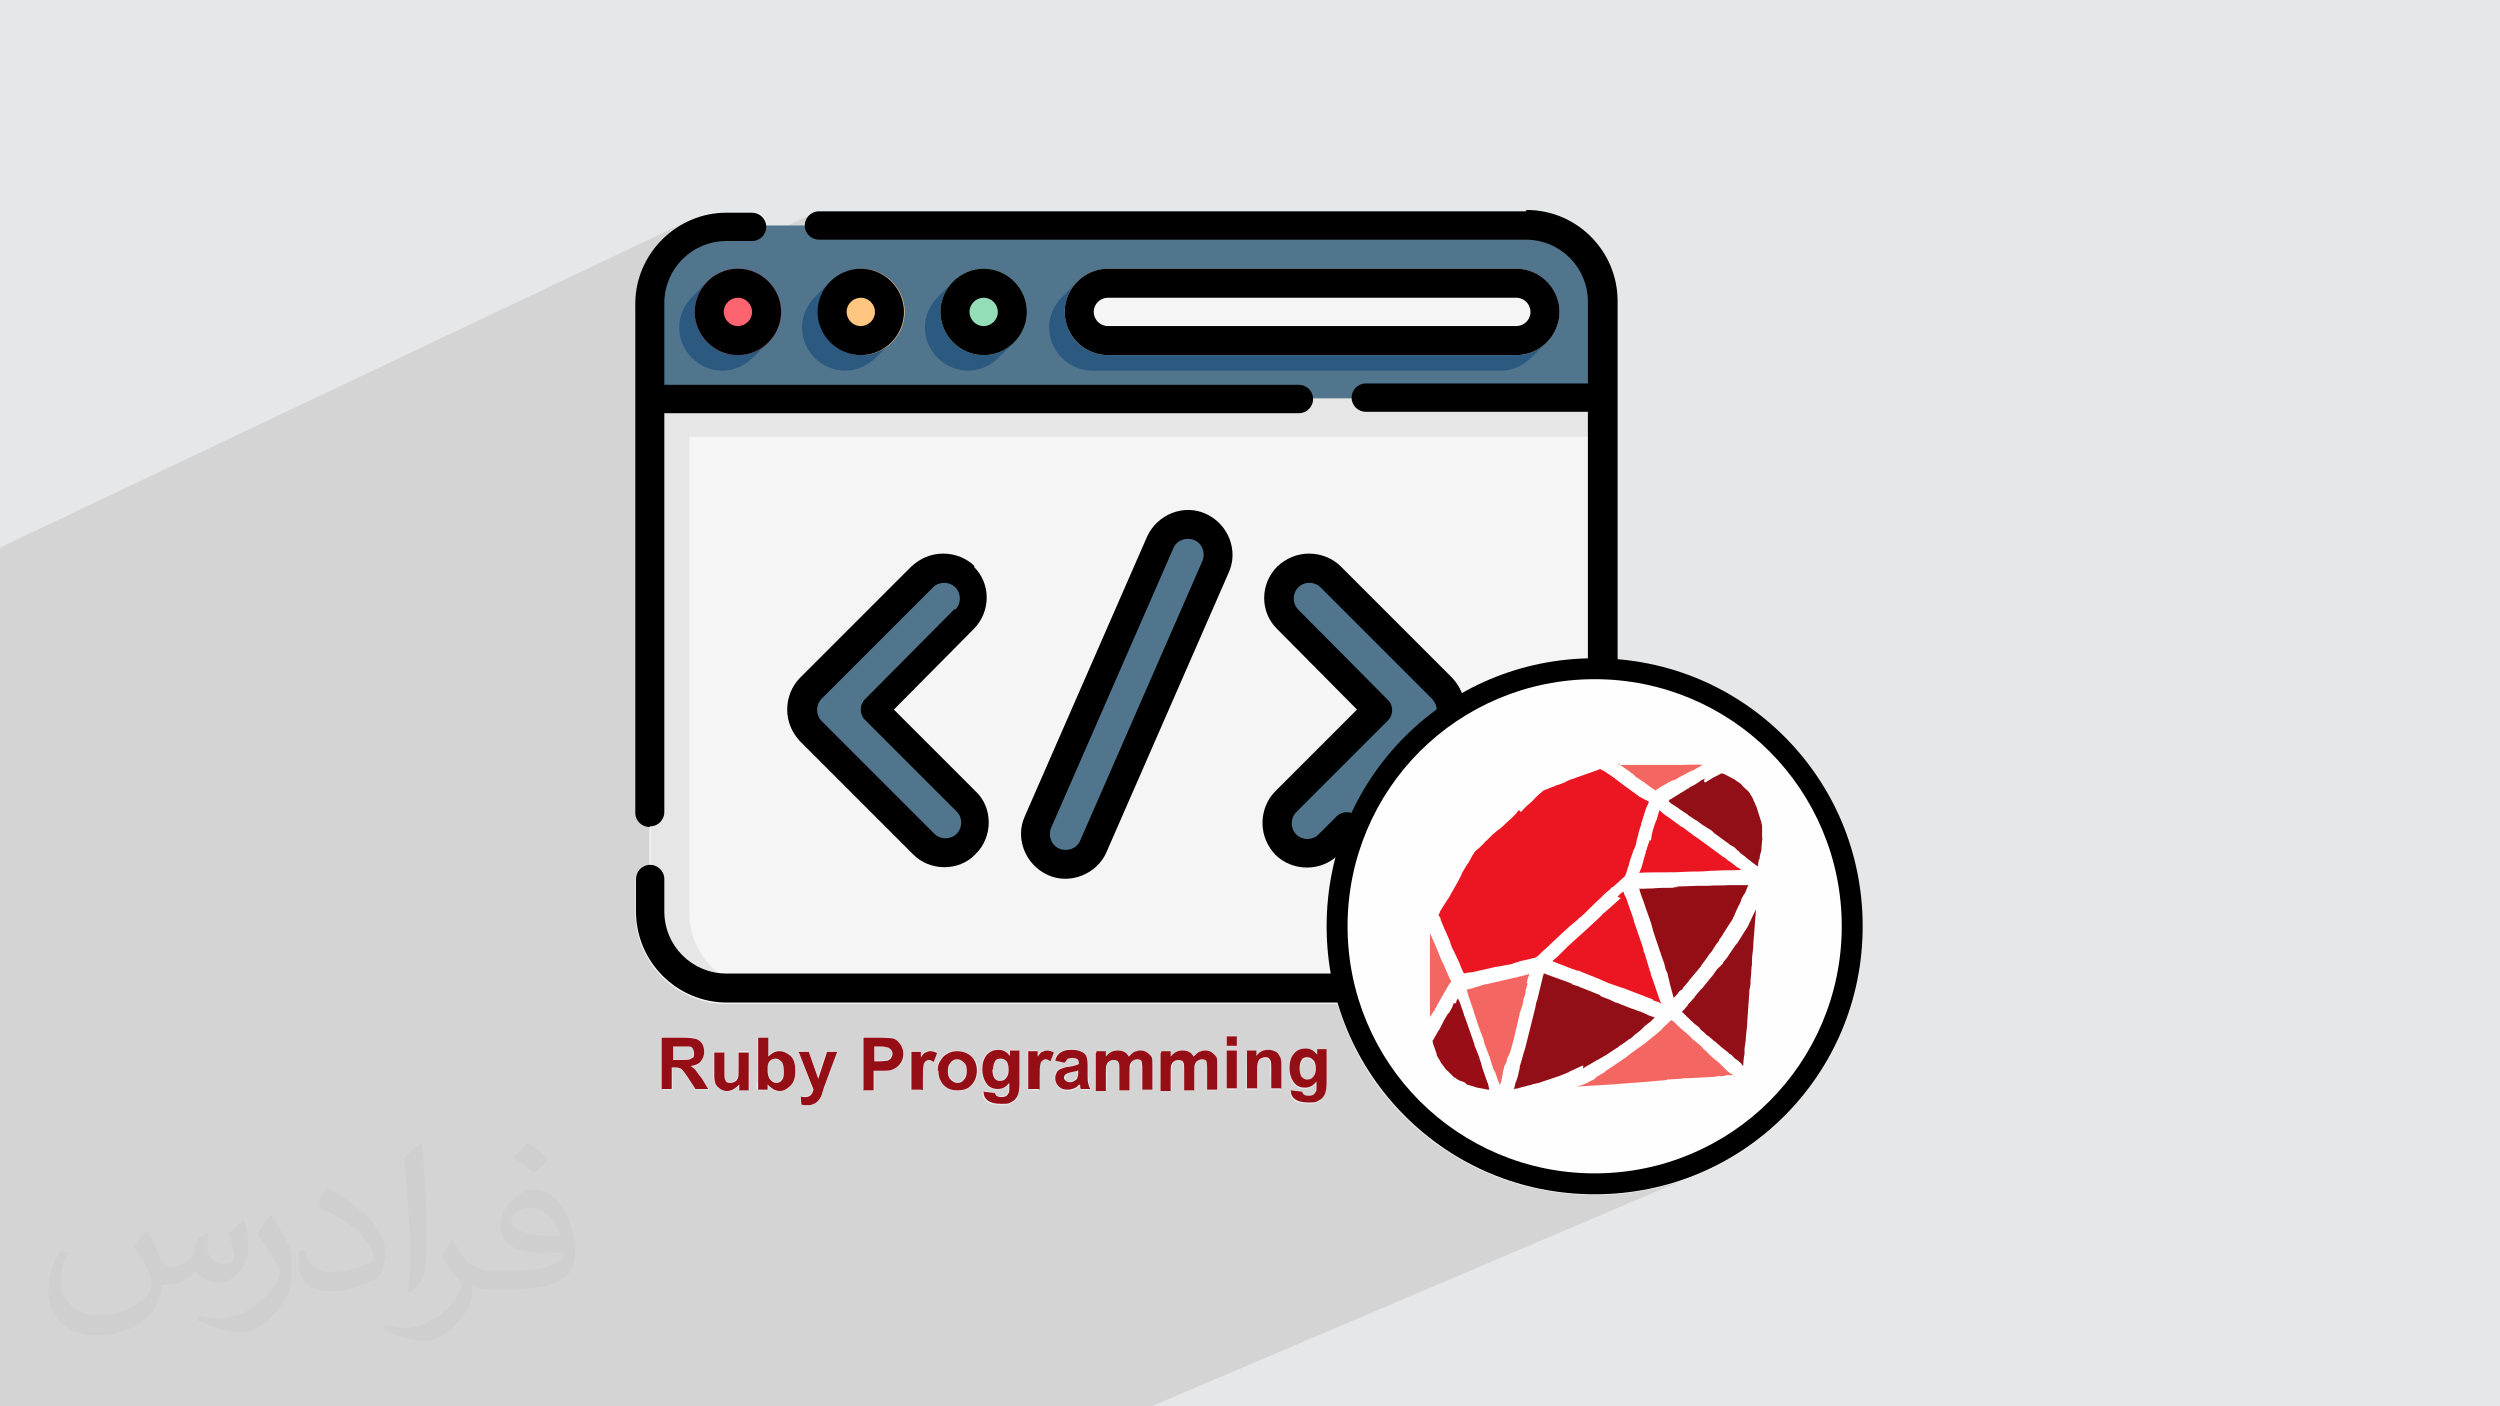 <?xml version="1.0" encoding="UTF-8"?>
<!DOCTYPE svg PUBLIC "-//W3C//DTD SVG 1.1//EN" "http://www.w3.org/Graphics/SVG/1.1/DTD/svg11.dtd">
<!-- Creator: CorelDRAW 2017 -->
<svg xmlns="http://www.w3.org/2000/svg" xml:space="preserve" width="3.703in" height="2.083in" version="1.1" style="shape-rendering:geometricPrecision; text-rendering:geometricPrecision; image-rendering:optimizeQuality; fill-rule:evenodd; clip-rule:evenodd"
viewBox="0 0 3703 2083"
 xmlns:xlink="http://www.w3.org/1999/xlink"
 enable-background="new 0 0 512 512">
 <defs>
  <style type="text/css">
   <![CDATA[
    .fil2 {fill:none}
    .fil13 {fill:#FEFEFE}
    .fil11 {fill:black}
    .fil25 {fill:#262626}
    .fil7 {fill:#2B597F}
    .fil26 {fill:#393939}
    .fil20 {fill:#4B4B4B}
    .fil6 {fill:#50758D}
    .fil16 {fill:#930F17}
    .fil10 {fill:#93DDB7}
    .fil17 {fill:#950E16}
    .fil19 {fill:#990E16}
    .fil21 {fill:#AFAFAF}
    .fil24 {fill:#C2C2C2}
    .fil22 {fill:#D4D4D4}
    .fil5 {fill:#E6E6E6}
    .fil0 {fill:#E6E7E8}
    .fil15 {fill:#EC1622}
    .fil23 {fill:#F2F2F2}
    .fil18 {fill:#F36662}
    .fil4 {fill:whitesmoke}
    .fil8 {fill:#FD646F}
    .fil9 {fill:#FFC682}
    .fil14 {fill:black;fill-rule:nonzero}
    .fil12 {fill:#950E16;fill-rule:nonzero}
    .fil3 {fill:#373435;fill-opacity:0.031}
    .fil1 {fill:#373435;fill-opacity:0.102}
   ]]>
  </style>
 </defs>
 <g id="Layer_x0020_1">
  <polygon class="fil0" points="0,0 3704,0 3704,2083 0,2083 "/>
  <path class="fil1" d="M0 1718l0 -2 0 -55 0 -30 0 -733 0 -4 0 -9 0 -74 1024 -486 -23 12 -20 17 -16 20 -12 23 -8 25 -2 18 262 -124 -4 2 -3 3 -3 3 -2 4 -1 4 0 4 -250 118 0 750 0 4 1 4 2 4 3 3 3 3 4 2 4 1 4 0 0 59 -16 7 -2 2 -2 4 -1 4 0 4 0 48 3 27 8 25 12 23 16 20 20 16 23 12 25 8 27 3 905 0 4 12 4 12 4 12 5 11 5 11 5 11 6 11 6 11 6 10 7 10 7 10 7 10 8 9 8 9 8 9 8 9 14 13 14 12 15 12 16 11 16 10 17 10 17 9 18 8 18 7 18 6 19 5 19 4 20 3 20 3 20 2 20 1 20 -1 20 -2 20 -3 20 -3 19 -4 19 -5 18 -6 18 -7 -808 344 -80 0 -541 0 -173 0 0 0 -9 0 -21 0 0 0 -6 0 -3 0 -11 0 -11 0 -4 0 -4 0 -4 0 -4 0 -8 0 -3 0 -10 0 0 0 -7 0 -7 0 -1 0 -20 0 -13 0 -2 0 -6 0 -4 0 -6 0 0 0 -2 0 -9 0 -3 0 0 0 -13 0 -5 0 -5 0 -5 0 0 0 -12 0 -7 0 -1 0 -3 0 -11 0 -3 0 -7 0 -7 0 -15 0 -3 0 -3 0 -8 0 -14 0 0 0 -2 0 -2 0 -1 0 -2 0 -8 0 -2 0 -1 0 -2 0 -11 0 -1 0 -2 0 -6 0 -1 0 0 0 -7 0 -1 0 -1 0 0 0 -14 0 -1 0 -5 0 -2 0 -1 0 -14 0 -7 0 0 0 -1 0 -3 0 -1 0 -1 0 -3 0 -1 0 -4 0 -2 0 -12 0 -1 0 -2 0 -3 0 0 0 -3 0 -3 0 0 0 0 0 -7 0 -2 0 -1 0 0 0 -2 0 -2 0 -3 0 -2 0 0 0 -2 0 -2 0 0 0 0 0 -5 0 -3 0 -6 0 0 0 -1 0 0 0 -1 0 0 0 -5 0 -2 0 0 0 -2 0 -5 0 -1 0 -1 0 -4 0 -2 0 -6 0 -3 0 0 0 -4 0 -4 0 -2 0 -2 0 -4 0 -3 0 -3 0 -3 0 -4 0 -1 0 -2 0 -2 0 -9 0 -6 0 -1 0 -2 0 -5 0 -4 0 0 0 -12 0 -1 0 -4 0 -3 0 0 0 -1 0 -2 0 -6 0 -4 0 -5 0 -2 0 -8 0 -2 0 0 0 -1 0 -15 0 -5 0 -3 0 -1 0 0 0 -5 0 -11 0 -1 0 -8 0 -3 0 -16 0 -1 0 -8 0 -5 0 0 0 -1 0 -2 0 -5 0 -2 0 -17 0 0 0 0 0 -2 0 -1 0 -6 0 0 0 0 0 -3 0 -6 0 -4 0 -7 0 -5 0 -1 0 -2 0 -2 0 -6 0 -5 0 -1 0 -18 0 -9 0 -4 0 -6 0 -4 0 -1 0 -8 0 -6 0 -5 0 -9 0 -3 0 -1 0 -2 0 -3 0 -11 0 -3 0 -5 0 -2 0 -3 0 0 0 -10 0 -5 0 -4 0 -9 0 -3 0 -2 0 0 0 -2 0 0 -2 0 -1 0 -1 0 -1 0 -1 0 -2 0 -4 0 -1 0 -3 0 -1 0 -4 0 -6 0 -6 0 -1 0 0 0 -6 0 -8 0 0 0 -1 0 -1 0 -5 0 -2 0 -2 0 -1 0 -2 0 -1 0 -5 0 -7 0 -6 0 -5 0 -5 0 -20 0 -7 0 -191 0 -47 0 -11zm2260 -1405l0 0z"/>
  <g id="_2885839236816">
   <path class="fil0" d="M963 1283l-16 7c4,-4 10,-7 16,-7z"/>
   <path class="fil0" d="M942 1203l0 4c0,-1 0,-3 0,-4zm0 4l1 4c-1,-1 -1,-3 -1,-4zm1 4l2 4c-1,-1 -1,-2 -2,-4zm2 4l3 3c-1,-1 -2,-2 -3,-3zm3 3l3 3c-1,-1 -2,-2 -3,-3zm3 3l4 2c-1,-1 -2,-1 -4,-2zm4 2l4 1c-1,0 -3,-1 -4,-1zm4 1l4 0c-1,0 -3,0 -4,0z"/>
   <path class="fil0" d="M942 439l221 -104 29 0 -250 118 0 -4c0,-3 0,-6 0,-9zm261 -123l2 -1 -4 2c1,0 1,-1 2,-1zm-2 1l-3 3c1,-1 2,-2 3,-3zm-3 3l-3 3c1,-1 2,-2 3,-3zm-3 3l-2 4c1,-1 1,-2 2,-4zm-2 4l-1 4c0,-1 1,-3 1,-4zm-1 4l0 4c0,-1 0,-3 0,-4z"/>
   <path class="fil0" d="M1014 329l10 -5 -23 12c4,-3 8,-5 13,-8zm-13 8l-20 17c6,-6 13,-12 20,-17zm-20 17l-16 20c5,-7 10,-14 16,-20zm-16 20l-12 23c3,-8 8,-16 12,-23zm-12 23l-8 25c2,-9 4,-17 8,-25zm-8 25l-3 27c0,-9 1,-18 3,-27z"/>
   <line class="fil0" x1="2260" y1="313" x2="2260" y2= "313" />
   <path class="fil0" d="M2362 1770l20 -1c-7,0 -14,1 -20,1zm20 -1l20 -2c-7,1 -13,1 -20,2zm20 -2l20 -3c-7,1 -13,2 -20,3zm20 -3l20 -3c-6,1 -13,2 -20,3zm20 -3l19 -4c-6,2 -13,3 -19,4zm19 -4l19 -5c-6,2 -12,4 -19,5zm19 -5l18 -6c-6,2 -12,4 -18,6zm18 -6l18 -7c-6,3 -12,5 -18,7z"/>
   <path class="fil0" d="M2082 1654l14 13c-5,-4 -9,-9 -14,-13zm14 13l14 12c-5,-4 -10,-8 -14,-12zm14 12l15 12c-5,-4 -10,-8 -15,-12zm15 12l16 11c-5,-4 -10,-7 -16,-11zm16 11l16 10c-5,-3 -11,-7 -16,-10zm16 10l17 10c-6,-3 -11,-6 -17,-10zm17 10l17 9c-6,-3 -11,-6 -17,-9zm17 9l18 8c-6,-3 -12,-5 -18,-8zm18 8l18 7c-6,-2 -12,-5 -18,-7zm18 7l18 6c-6,-2 -12,-4 -18,-6zm18 6l19 5c-6,-2 -13,-3 -19,-5zm19 5l19 4c-6,-1 -13,-3 -19,-4zm19 4l20 3c-7,-1 -13,-2 -20,-3zm20 3l20 3c-7,-1 -13,-2 -20,-3zm20 3l20 2c-7,0 -13,-1 -20,-2zm20 2l20 1c-7,0 -14,0 -20,-1z"/>
   <path class="fil0" d="M1692 1614l15 -6 0 6 -15 0zm28 -12l15 -7 0 19 -15 0 0 -13zm34 -15l15 -7c0,2 0,4 0,7l0 27 -15 0 0 -27zm33 -14l15 -6 0 0c1,3 1,7 1,12l0 36 -15 0 0 -32c0,-5 0,-8 -1,-9zm30 -13l5 -2 10 0 0 56 -15 0 0 -54zm165 -72l4 12c-1,-4 -3,-8 -4,-12zm4 12l4 12c-1,-4 -3,-8 -4,-12zm4 12l4 12c-2,-4 -3,-8 -4,-12zm4 12l5 11c-2,-4 -3,-8 -5,-11zm5 11l5 11c-2,-4 -3,-7 -5,-11zm5 11l5 11c-2,-4 -4,-7 -5,-11zm5 11l6 11c-2,-4 -4,-7 -6,-11zm6 11l6 11c-2,-3 -4,-7 -6,-11zm6 11l6 10c-2,-3 -4,-7 -6,-10zm6 10l7 10c-2,-3 -5,-7 -7,-10zm7 10l7 10c-2,-3 -5,-7 -7,-10zm7 10l7 10c-2,-3 -5,-6 -7,-10zm7 10l8 9c-3,-3 -5,-6 -8,-9zm8 9l8 9c-3,-3 -5,-6 -8,-9zm8 9l8 9c-3,-3 -5,-6 -8,-9zm8 9l8 9c-3,-3 -6,-6 -8,-9zm-175 -32l-15 0 0 -29c0,-6 0,-10 -1,-12 -1,-2 -2,-3 -3,-4 -1,-1 -3,-1 -5,-1 -3,0 -5,1 -7,2 -2,1 -3,3 -4,6 -1,3 -1,7 -1,13l0 25 -15 0 0 -56 14 0 0 8c5,-7 11,-9 18,-9 3,0 7,1 9,2 3,1 5,3 6,5 1,2 3,4 3,6 1,3 1,6 1,10l0 35 0 0 1 -1zm14 3l17 2c0,2 1,3 2,4 1,1 4,2 7,2 4,0 7,-1 8,-2 1,-1 2,-2 3,-4 1,-1 1,-3 1,-7l0 -8c-5,6 -10,9 -17,9 -8,0 -14,-3 -18,-10 -3,-5 -5,-11 -5,-19 0,-9 2,-16 7,-22 5,-5 10,-7 17,-7 7,0 12,3 17,9l0 -8 14 0 0 50c0,7 -1,12 -2,15 -1,3 -3,6 -5,8 -2,2 -5,3 -8,5 -3,1 -7,1 -12,1 -10,0 -16,-2 -20,-5 -4,-3 -6,-7 -6,-12 0,-1 0,-1 0,-2l0 0 1 0zm13 -33c0,6 1,10 3,13 3,3 5,4 8,4 4,0 7,-1 9,-4 3,-3 4,-7 4,-12 0,-6 -1,-10 -4,-13 -3,-3 -5,-4 -9,-4 -3,0 -7,1 -8,4 -2,3 -3,7 -3,12l0 0z"/>
   <path class="fil0" d="M1822 1557l-5 2 0 -2 5 0zm-21 9l-15 6 0 -1c-1,-2 -3,-3 -7,-3 -2,0 -4,1 -6,2 -2,1 -3,3 -4,5 0,1 -1,3 -1,5l-15 7 0 -4c0,-5 0,-9 -1,-10 -1,-1 -1,-3 -3,-3 -1,-1 -3,-1 -5,-1 -2,0 -5,1 -6,2 -2,1 -3,3 -4,5 -1,3 -1,6 -1,12l0 8 -15 7 0 -43 0 0 1 -1 14 0 0 8c5,-6 10,-9 18,-9 4,0 7,1 9,2 3,1 5,4 7,7 3,-3 5,-5 8,-7 3,-1 6,-2 9,-2 4,0 8,1 10,3 3,2 5,4 6,7zm-95 41l-15 6 0 0 0 -32c0,-6 -1,-9 -1,-10 -1,-2 -3,-3 -7,-3 -2,0 -4,1 -6,2 -2,1 -3,3 -4,5 -1,3 -1,7 -1,12l0 27 -15 0 0 -31c0,-5 0,-9 -1,-10 -1,-1 -1,-3 -3,-3 -1,-1 -3,-1 -5,-1 -2,0 -5,1 -6,2 -2,1 -3,3 -4,5 -1,3 -1,6 -1,12l0 27 -15 0 0 -56 0 0 1 -1 14 0 0 8c5,-6 10,-9 18,-9 4,0 7,1 9,2 3,1 5,4 7,7 3,-3 5,-5 8,-7 3,-1 6,-2 9,-2 4,0 8,1 10,3 3,2 5,4 7,7 1,3 1,7 1,12l0 29zm-727 6l0 -77 33 0c8,0 14,1 18,2 4,1 7,4 9,7 2,3 3,8 3,12 0,6 -2,10 -5,14 -3,4 -8,6 -15,7 3,2 6,4 8,7 2,3 5,7 9,12l9 15 -19 0 -11 -17c-4,-6 -7,-10 -8,-11 -1,-1 -3,-3 -5,-3 -2,-1 -5,-1 -8,-1l-3 0 0 32 -16 0 0 0 0 0zm16 -44l12 0c7,0 12,0 14,-1 2,-1 3,-2 5,-3 1,-1 1,-3 1,-6 0,-3 -1,-5 -2,-7 -1,-2 -3,-3 -6,-3 -1,0 -5,0 -11,0l-12 0 0 20 0 0 0 0zm99 44l0 -8c-2,3 -5,5 -8,7 -3,2 -7,3 -10,3 -4,0 -7,-1 -10,-3 -3,-2 -5,-4 -7,-7 -1,-3 -2,-7 -2,-12l0 -35 15 0 0 26c0,8 0,12 1,14 1,2 1,3 3,4 1,1 3,1 5,1 3,0 5,-1 7,-2 2,-1 3,-3 4,-5 1,-2 1,-7 1,-15l0 -24 15 0 0 56 -14 0 0 0zm28 0l0 -77 15 0 0 28c5,-5 10,-8 16,-8 7,0 12,3 17,7 5,5 7,12 7,22 0,10 -2,17 -7,22 -5,5 -10,8 -16,8 -3,0 -7,-1 -10,-3 -3,-2 -6,-4 -8,-7l0 8 -14 0 0 0 -1 -1zm14 -29c0,6 1,10 3,13 3,4 6,6 10,6 3,0 6,-1 8,-4 3,-3 3,-7 3,-13 0,-7 -1,-11 -3,-14 -3,-3 -5,-5 -9,-5 -3,0 -7,1 -9,4 -3,3 -3,7 -3,12zm45 -27l16 0 14 40 13 -40 15 0 -20 54 -3 10c-1,3 -3,6 -4,7 -1,2 -3,3 -4,4 -1,1 -3,2 -6,3 -2,1 -5,1 -8,1 -3,0 -6,0 -8,-1l-1 -12c3,1 5,1 7,1 3,0 6,-1 8,-3 2,-2 3,-5 4,-8l-22 -56 0 0 0 1zm97 56l0 -77 25 0c10,0 16,1 18,1 5,1 8,4 11,8 3,4 5,9 5,15 0,5 -1,8 -3,12 -2,3 -4,6 -7,8 -3,2 -5,3 -8,4 -4,1 -9,1 -16,1l-10 0 0 29 -16 0 1 -1zm16 -64l0 22 8 0c6,0 10,-1 12,-1 2,-1 4,-2 5,-4 1,-2 2,-4 2,-6 0,-3 -1,-5 -3,-7 -2,-2 -4,-3 -7,-3 -2,-1 -6,-1 -11,-1l-8 0 0 0 1 0zm70 64l-15 0 0 -56 14 0 0 8c3,-4 5,-7 7,-7 2,-1 4,-2 7,-2 3,0 7,1 10,3l-5 13c-3,-2 -5,-3 -7,-3 -2,0 -4,1 -5,2 -1,1 -3,3 -3,6 -1,3 -1,9 -1,19l0 17 0 0 0 1zm24 -29c0,-5 1,-10 4,-14 3,-5 6,-8 10,-10 5,-3 9,-4 15,-4 8,0 16,3 21,8 5,5 8,12 8,21 0,8 -3,16 -8,21 -5,6 -12,8 -21,8 -5,0 -10,-1 -14,-3 -5,-3 -8,-6 -10,-10 -3,-5 -4,-10 -4,-16l0 0 -1 0zm15 1c0,6 1,10 4,13 3,3 6,5 10,5 4,0 7,-1 10,-5 3,-3 4,-7 4,-13 0,-5 -1,-10 -4,-12 -3,-3 -6,-5 -10,-5 -4,0 -7,1 -10,5 -3,3 -4,7 -4,13l0 0 0 -1zm53 31l17 2c0,2 1,3 2,4 1,1 4,2 7,2 4,0 7,-1 8,-2 1,-1 2,-2 3,-4 1,-1 1,-3 1,-7l0 -8c-5,6 -10,9 -17,9 -8,0 -14,-3 -18,-10 -3,-5 -5,-11 -5,-19 0,-9 2,-16 7,-22 5,-5 10,-7 17,-7 7,0 12,3 17,9l0 -8 14 0 0 50c0,7 -1,12 -2,15 -1,3 -3,6 -5,8 -2,2 -5,3 -8,5 -3,1 -7,1 -12,1 -10,0 -16,-2 -20,-5 -4,-3 -6,-7 -6,-12 0,-1 0,-1 0,-2l0 0 1 0zm13 -33c0,6 1,10 3,13 2,3 5,4 8,4 4,0 7,-1 9,-4 3,-3 4,-7 4,-12 0,-6 -1,-10 -3,-13 -3,-3 -5,-4 -9,-4 -3,0 -7,1 -8,4 -2,3 -3,7 -3,12l0 0 -1 0zm68 29l-15 0 0 -56 14 0 0 8c3,-4 5,-7 7,-7 2,-1 4,-2 7,-2 3,0 7,1 10,3l-5 13c-3,-2 -5,-3 -7,-3 -2,0 -4,1 -5,2 -1,1 -3,3 -3,6 -1,3 -1,9 -1,19l0 17 0 0 0 1zm38 -39l-13 -3c1,-5 4,-10 8,-12 4,-3 9,-4 16,-4 7,0 12,1 15,3 3,1 5,3 7,6 1,3 2,7 2,13l0 17c0,5 0,8 1,11 1,3 1,5 3,8l-14 0c-1,-1 -1,-3 -1,-5 0,-1 -1,-1 -1,-2 -3,3 -5,5 -8,6 -3,1 -6,2 -9,2 -6,0 -10,-1 -14,-5 -3,-3 -5,-7 -5,-12 0,-3 1,-6 2,-8 1,-3 4,-5 7,-6 3,-1 7,-3 12,-3 7,-1 12,-3 14,-4l0 -1c0,-3 -1,-5 -2,-6 -1,-1 -4,-2 -8,-2 -3,0 -5,1 -6,1 -1,1 -3,3 -4,5l0 0 -1 1zm20 12c-2,1 -5,1 -9,2 -4,1 -7,2 -8,3 -2,1 -3,3 -3,5 0,2 1,4 3,5 1,1 3,2 6,2 3,0 5,-1 8,-3 2,-1 3,-3 3,-5 1,-1 1,-4 1,-7l0 -3 0 0 -1 1zm221 -37l0 -14 15 0 0 14 -15 0z"/>
   <path class="fil0" d="M942 1352l3 27c-2,-9 -3,-18 -3,-27zm3 27l8 25c-3,-8 -6,-17 -8,-25zm8 25l12 23c-5,-7 -9,-15 -12,-23zm12 23l16 20c-6,-6 -12,-13 -16,-20zm16 20l20 16c-7,-5 -14,-10 -20,-16zm20 16l23 12c-8,-3 -16,-8 -23,-12zm23 12l25 8c-9,-2 -17,-4 -25,-8zm25 8l27 3c-9,0 -18,-1 -27,-3z"/>
   <path class="fil0" d="M954 1285l1 0 -4 2c1,-1 2,-1 3,-2zm-3 2l-3 3c1,-1 2,-2 3,-3zm-3 3l-3 3c1,-1 2,-2 3,-3zm-3 3l-2 4c1,-1 1,-2 2,-4zm-2 4l-1 4c0,-1 1,-3 1,-4zm-1 4l0 4c0,-1 0,-3 0,-4z"/>
   <path class="fil0" d="M1029 1611l15 -7 1 2 -15 7 -1 -2zm29 -13l15 -7 0 3 -15 6 0 -2zm36 -16l15 -7 0 3 -15 7 0 -3zm29 -13l15 -7 0 3 -15 7 0 -3zm20 -9l-2 1c1,0 1,-1 2,-1zm-2 1l-2 2c1,-1 1,-1 2,-2zm-2 2l-2 2c1,-1 1,-1 2,-2z"/>
   <path class="fil0" d="M1195 1636l20 -9 0 0 -19 8 0 0zm85 -38l15 -7 0 0 -15 7 0 0zm29 -13l26 -12 0 0 -26 11 -1 0zm42 -19l14 -6 0 0 -14 6 0 0z"/>
   <path class="fil0" d="M1195 1636l19 -8c0,0 -1,1 -1,1 -1,2 -3,3 -4,4 -1,1 -3,2 -6,3 -2,1 -5,1 -8,1l0 0zm84 -37l15 -7 0 4 -15 7 0 -4zm29 -13l26 -11c-2,3 -3,5 -5,6 -1,1 -2,1 -2,2l-5 2 0 0c-3,1 -7,1 -12,1zm42 -18l14 -6 0 4 -14 6 0 -4zm20 -9l1 0 -1 0 0 0z"/>
   <path class="fil0" d="M1280 1615l15 -6 0 6 -1 1 -13 0zm71 -31l16 -7 0 1c0,1 -1,3 -1,6l-16 7 0 -6zm30 -13l3 -1 -1 3c-1,-1 -1,-1 -2,-1z"/>
   <path class="fil0" d="M1186 1626l5 -2 1 0c3,0 6,-1 8,-3 0,0 1,-1 1,-1l19 -9 0 1 -1 2 -34 15 0 -2zm94 -41l30 -13c3,0 5,-1 7,-1l1 0 -37 16 0 -2z"/>
   <line class="fil0" x1="1183" y1="1557" x2="1183" y2= "1557" />
   <polygon class="fil0" points="980,1589 996,1582 996,1583 980,1590 "/>
   <path class="fil0" d="M1044 1614l4 -2 1 1 -2 1 -3 0zm16 -7l14 -6c0,0 0,1 1,1l-14 6 -1 -1zm33 -15l16 -7 0 1 -16 7 0 -1zm30 -13l21 -9c-1,1 -2,1 -3,3l0 0 -17 8 0 -1z"/>
   <path class="fil0" d="M980 1586l37 -17c2,0 3,0 4,-1l1 0 -42 19 0 -1z"/>
   <path class="fil0" d="M1204 1614l19 -8 -2 6 -19 9c1,-2 2,-4 3,-6zm76 -34l18 -8 6 0c2,0 4,0 6,0l-30 13 0 -5zm-89 44l-5 2 0 -3c2,1 4,1 5,1z"/>
   <path class="fil0" d="M980 1581l25 -11 2 0c4,0 7,0 10,0l-37 17 0 -5z"/>
   <polygon class="fil0" points="980,1573 996,1566 996,1570 996,1570 996,1570 1005,1570 980,1581 "/>
   <polygon class="fil0" points="980,1567 996,1560 996,1566 980,1573 "/>
   <polygon class="fil0" points="980,1562 996,1556 996,1560 980,1567 "/>
   <polygon class="fil0" points="980,1557 996,1550 996,1556 980,1562 "/>
   <line class="fil0" x1="996" y1="1570" x2="996" y2= "1570" />
   <line class="fil0" x1="996" y1="1570" x2="996" y2= "1570" />
   <path class="fil0" d="M1201 1606l25 -11 -4 10 -19 8 0 0 -3 -7zm78 -35l16 -7 0 7 2 0 -18 8 0 -8z"/>
   <path class="fil0" d="M1199 1601l12 -5 1 2 1 -2 16 -7 -3 7 -25 11 -2 -5zm80 -36l16 -7 0 6 -16 7 0 -6z"/>
   <path class="fil0" d="M1154 1616l18 -8 0 0c-5,5 -10,8 -16,8l-1 0zm44 -19l12 -5 2 5 -12 5 -2 -5zm17 -8l17 -7 -2 7 -16 7 2 -6zm65 -29l16 -7 0 6 -16 7 0 -6z"/>
   <g>
    <path class="fil0" d="M1148 1615l26 -12c-1,2 -2,3 -3,5l-18 8c-2,0 -4,0 -5,-1zm48 -21l12 -5 1 3 -12 5 -1 -3zm20 -9l17 -7 -1 4 -17 7 1 -4zm64 -28l15 -7 1 0 0 3 -16 7 0 -3zm16 -7l7 0 -7 0z"/>
   </g>
   <line class="fil0" x1="1295" y1="1550" x2="1295" y2= "1550" />
   <path class="fil0" d="M1280 1611l15 -7 0 1 -15 7 0 -1zm71 -31l21 -9c-1,0 -1,1 -2,1l-1 1 -19 8 0 -1z"/>
   <path class="fil0" d="M1351 1599l15 -7 0 4 0 5 -15 7 0 -9zm39 -17l19 -8 0 0c-2,3 -3,6 -4,10l-14 6c0,-2 0,-3 0,-5l0 0 -1 0c0,-1 0,-3 0,-4z"/>
   <path class="fil0" d="M1280 1615l15 -7 0 0 -15 6 0 0zm71 -31l17 -7 0 0 -16 7 0 0zm30 -13l3 -1 0 0 -3 1 0 0zm26 -12l1 0 0 0 0 0 -1 0 0 0z"/>
   <path class="fil0" d="M1280 1612l15 -7 0 6 -10 4 -6 0 1 -1 0 -2zm71 -31l19 -8c-1,1 -2,3 -3,5l0 2 -16 7 0 -6z"/>
   <path class="fil0" d="M1395 1602l12 -6c1,1 1,2 2,3 1,1 2,2 3,3l-13 6c-2,-2 -3,-4 -4,-6zm38 -17l15 -7c0,2 1,5 1,7l0 0 -17 7c1,-2 1,-5 1,-7l0 -1zm24 -10l34 -15c2,1 4,3 5,5l-9 4c-1,0 -2,-1 -4,-1 -3,0 -7,1 -8,4 -1,1 -1,2 -1,3l-18 8c0,-3 0,-6 1,-8z"/>
   <line class="fil0" x1="1391" y1="1585" x2="1391" y2= "1585" />
   <polygon class="fil0" points="1351,1602 1366,1596 1366,1596 1351,1603 "/>
   <path class="fil0" d="M1351 1610l15 -7 0 2 -15 7 0 -2zm40 -18l14 -6 0 2 -13 6 0 -2zm39 -17l14 -6c0,1 1,1 1,2l-14 6c0,-1 -1,-1 -1,-2zm38 -17l1 -1 -2 1 1 0zm-1 0l-2 1c1,0 1,-1 2,-1zm-2 1l-2 2c1,-1 1,-1 2,-2zm-2 2l-2 2c1,-1 1,-1 2,-2zm-59 25l0 1 0 0 0 -1z"/>
   <path class="fil0" d="M1351 1598l15 -7 0 1 -15 7 0 -1zm40 -17l23 -10c-1,1 -3,2 -4,3l-19 8 0 -1z"/>
   <path class="fil0" d="M1293 1615l1 -1 0 1 -1 0zm58 -25l16 -7c0,3 -1,7 -1,13l-15 7 0 -13z"/>
   <path class="fil0" d="M1415 1615l28 -12c-1,1 -2,3 -3,4 -1,1 -2,2 -3,3l-11 5c-2,0 -4,1 -7,1 -1,0 -3,0 -4,0zm42 -18l14 -6c0,1 1,3 1,4l-14 6c-1,-1 -1,-2 -2,-4zm38 -17l14 -6 0 4 -14 6c0,-1 0,-3 0,-4zm28 -13l14 -6 0 4 -14 6 0 -4zm20 -9l1 0 -1 0 0 0z"/>
   <path class="fil0" d="M1397 1605l13 -6 1 1 -13 6 -1 -1zm35 -16l16 -7 0 1 -16 7 0 -1zm23 -10l23 -10c-1,1 -2,1 -3,2l-20 9 0 -1z"/>
   <path class="fil0" d="M1415 1615l29 -13 0 0 -28 12 0 0zm42 -18l14 -6 0 0 -14 6 0 0zm38 -17l14 -6 0 0 -14 6 0 0zm29 -13l14 -6 0 0 -14 6 0 0z"/>
   <path class="fil0" d="M1464 1608l16 -7c1,0 2,0 3,0 4,0 7,-1 9,-4 1,-1 1,-2 2,-3l16 -7 0 9 -36 16c-4,-1 -7,-2 -9,-5zm60 -26l18 -8c-1,1 -1,2 -1,4 0,2 -1,4 -1,6l-15 7 0 -9zm27 -12l7 -3 -2 5c-2,-1 -3,-2 -5,-2zm21 -9l-1 1c0,0 1,-1 1,-1zm-1 1l-1 1c0,0 1,-1 1,-1zm-109 56l-6 2 0 -1c0,-1 0,-1 0,-2l0 0 1 0 4 0z"/>
   <path class="fil0" d="M1463 1607l15 -6 1 0 -15 7 0 -1zm32 -14l15 -6 0 1 -15 7 0 -1zm29 -13l21 -9c-1,0 -1,1 -2,1l-1 1 -19 8 0 -1z"/>
   <path class="fil0" d="M1458 1625l15 -6 2 0c0,2 0,3 1,3l-16 7c-1,-1 -2,-3 -3,-4zm37 -16l14 -6 0 5 0 1 -14 6 0 -2 0 -4zm29 -13l15 -7 0 5 -15 7 0 -5zm49 -22l7 -3c-1,1 -1,2 -2,3l0 0 -1 1 -4 -1z"/>
   <path class="fil0" d="M1464 1608l15 -7 0 0 -16 7 0 0zm30 -13l15 -7 0 0 -16 7 0 0zm30 -13l18 -8 0 0 -18 8 0 0zm27 -12l7 -3 0 0 -7 3 -1 0zm25 -11l0 0 -1 1 1 -1z"/>
   <path class="fil0" d="M1463 1607l15 -7c1,1 3,1 5,1 4,0 7,-1 9,-4 1,-1 2,-3 3,-4l15 -7 0 6 -42 18c-2,-1 -3,-2 -5,-4zm61 -27l19 -8c-1,1 -2,3 -3,5l0 2 -16 7 0 -6z"/>
   <path class="fil0" d="M1624 1611l15 -7 0 3 -15 7 0 -3zm34 -15l15 -7 0 3 -15 7 0 -3zm34 -15l15 -7 0 3 -15 7 0 -2 0 -1zm28 -12l14 -6 0 3 -14 6 0 -3zm23 -10l2 -1 -2 1 0 0zm0 0l-2 1c1,0 1,-1 2,-1zm-2 1l-2 2c1,-1 1,-1 2,-2zm-2 2l-2 2c1,-1 1,-1 2,-2zm-2 2l-2 2c1,-1 1,-1 2,-2z"/>
   <path class="fil0" d="M1638 1615l1 0 0 0 -1 0zm20 -9l15 -7 0 14 -2 1 -13 0 0 -8zm34 -15l15 -7 0 14 -15 7 0 -14zm28 -12l21 -9 -1 1c-2,1 -3,3 -4,5 -1,2 -1,5 -1,10l-15 7 0 -14zm23 -10l20 -9c2,1 3,3 4,5 3,-3 5,-5 8,-7 3,-1 6,-2 9,-2 4,0 8,1 10,3l0 0 -42 18c0,-2 0,-4 -1,-5 -1,-1 -1,-3 -3,-3 -1,-1 -3,-1 -5,-1 -1,0 -2,0 -3,0z"/>
   <line class="fil0" x1="1624" y1="1558" x2="1624" y2= "1558" />
   <path class="fil0" d="M1472 1635l36 -16c0,1 -1,2 -1,3l0 1 -29 13c-2,0 -4,0 -6,-1zm51 -23l15 -7 0 3 -10 5 -5 0 0 -1zm39 -17l49 -21 0 3 -49 21c0,-1 0,-2 0,-3zm61 -27l14 -6 0 3 -14 6 0 -3zm22 -10l2 -1 -2 1 0 0zm0 0l-2 1c1,0 1,-1 2,-1zm-2 1l-2 2c1,-1 1,-1 2,-2zm-2 2l-2 2c1,-1 1,-1 2,-2zm-2 2l-2 2c1,-1 1,-1 2,-2z"/>
   <path class="fil0" d="M1461 1630l16 -7 0 0 0 0 -16 7 0 0zm34 -15l14 -6 0 0 -14 6 0 0zm29 -13l15 -7 0 0 -15 7 0 0zm72 -32l14 -6 0 0 -14 6 0 0z"/>
   <line class="fil0" x1="1720" y1="1558" x2="1720" y2= "1558" />
   <path class="fil0" d="M1457 1624l13 -6 2 0 -15 6 0 -1zm27 -12l2 -1c-1,0 -2,1 -2,1zm10 -5l14 -6 0 1 -14 6 0 -1zm29 -13l15 -7 0 1 -15 7 0 -1zm47 -21l11 -5 -1 0c-1,1 -1,1 -2,2l-7 3 -2 0z"/>
   <line class="fil0" x1="1578" y1="1575" x2="1578" y2= "1575" />
   <path class="fil0" d="M1457 1620l6 -2 13 1 0 1 -16 7c-1,-2 -2,-5 -2,-7zm17 -7l36 -16 0 8 -14 6 0 -7c-5,6 -10,9 -17,9 -2,0 -3,0 -5,0zm51 -22l15 -7c0,2 0,5 0,9l-15 7 0 -8z"/>
   <path class="fil0" d="M1600 1611l12 -5 0 0 -12 5 0 0zm24 -11l15 -7 0 0 -15 7 0 0zm34 -15l16 -7 0 0 -16 7 0 0zm32 -14l15 -6 0 0 -14 6 0 0z"/>
   <path class="fil0" d="M1671 1614l2 -1 0 1 -2 0zm21 -9l15 -7 0 7 -15 7 0 -7zm28 -12l15 -7 0 1 0 5 -15 7 0 -7zm34 -15l42 -18c2,1 3,3 5,4l-15 6c-1,-1 -3,-2 -6,-2 -2,0 -4,1 -6,2 -2,1 -3,3 -4,5l0 2 -16 7 0 -1 0 -6z"/>
   <path class="fil0" d="M1820 1613l12 -5 0 5 -12 0zm27 -12l15 -7 0 8 -15 7 0 -8zm37 -16l14 -6 0 8 -14 6 0 -8zm28 -12l34 -15c2,1 4,3 5,5l-9 4c-1,0 -3,-1 -4,-1 -3,0 -7,1 -8,4 -1,1 -1,2 -2,3l-17 7c0,-3 0,-6 1,-8z"/>
   <path class="fil0" d="M1788 1609l15 -7 0 5 -15 6 0 0 0 -5zm29 -13l15 -7 0 5 -15 7 0 -5zm29 -13l16 -7c0,1 -1,3 -1,6l-15 7 0 -5z"/>
   <path class="fil0" d="M1768 1614l1 0 0 0 -1 0zm20 -9l15 -7 0 4 -15 7 0 -4zm29 -13l15 -7 0 4 -15 7 0 -4zm29 -13l18 -8c-1,1 -1,2 -2,4l0 1 -16 7 0 -4z"/>
   <path class="fil0" d="M1765 1614l4 -2 0 1 -1 0 -3 0zm23 -10l15 -7 0 1 -15 7 0 -1zm29 -13l15 -7 0 1 -15 7 0 -1zm29 -13l22 -10c-1,0 -1,1 -2,1 -1,1 -2,1 -2,2l-18 8 0 -1z"/>
   <path class="fil0" d="M1754 1609l15 -7 0 3 -15 7 0 -3zm34 -15l15 -7 0 3 -15 7 0 -3zm29 -13l15 -7 0 3 -15 7 0 -3zm29 -13l14 -6 0 3 -14 6 0 -3zm22 -10l-2 1c1,0 1,-1 2,-1zm-2 1l-2 2c1,-1 1,-1 2,-2zm-2 2l-2 2c1,-1 1,-1 2,-2zm-2 2l-2 2c1,-1 1,-2 2,-2z"/>
   <path class="fil0" d="M1884 1613l13 -6 0 6 0 0 1 -1 -14 0zm30 -13l13 -6c0,1 1,2 1,2 3,3 5,4 8,4l0 0 -17 7c-2,-1 -3,-3 -5,-5 -1,-1 -1,-2 -1,-3z"/>
   <path class="fil0" d="M1793 1614l10 -4 0 2 -5 2 -5 0zm24 -11l15 -7 0 2 -15 7 0 -2zm29 -13l15 -7 0 2 -15 7 0 -2zm36 -16l13 -6 0 1 0 2 -13 6 0 -2zm40 -18l1 0 -2 1 1 -1zm-1 1l-2 1c1,0 1,-1 2,-1zm-2 1l-2 2c1,-1 1,-1 2,-2zm-2 2l-2 2c1,-1 1,-1 2,-2z"/>
   <path class="fil0" d="M1832 1613l0 0 0 0 0 0zm15 -6l15 -7 0 8 -13 6 -2 0 0 -7zm37 -16l14 -6 0 8 -14 6 0 -8zm27 -12l18 -8 0 0c-2,2 -3,5 -3,9l-15 7c0,-1 0,-2 0,-3 0,-2 0,-3 0,-5z"/>
   <path class="fil0" d="M1829 1613l3 -1 0 1 0 0 -2 0zm17 -8l15 -7 0 1 -15 7 0 -1zm37 -16l14 -6 0 1 -14 6 0 -1zm27 -12l22 -9c-1,1 -2,1 -3,3l-18 8 0 -1z"/>
   <path class="fil0" d="M1848 1614l13 -6 0 6 -13 0zm35 -15l14 -6 0 15 -13 6 -1 0 0 -14zm27 -12l15 -7c0,1 0,2 0,3l0 0c0,4 1,8 2,11l-13 6c-2,-4 -3,-8 -4,-13z"/>
   <line class="fil0" x1="1925" y1="1584" x2="1925" y2= "1584" />
   <path class="fil0" d="M1798 1614l5 -2 0 2 -5 0zm19 -8l15 -7 0 14 -15 0 0 -8zm29 -13l15 -7 0 2 0 16 -15 7 0 -19zm36 -16l13 -6c0,2 0,5 0,8l0 10 -14 6 0 -11c0,-3 0,-6 0,-8zm33 -15l-2 2c0,-1 1,-1 2,-2zm-2 2l-1 2c0,-1 1,-2 1,-2zm-1 2l-1 2c0,-1 1,-2 1,-2zm-1 2l-1 3c0,-1 1,-2 1,-3zm-1 3l-1 3c0,-1 0,-2 1,-3zm-1 3l0 3c0,-1 0,-2 0,-3z"/>
   <path class="fil0" d="M1788 1614l15 -6 0 6 -15 0zm29 -13l15 -7 0 12 -15 7 0 0 0 -12zm29 -13l15 -7c0,2 0,4 0,7l0 5 -15 7 0 -12z"/>
   <path class="fil0" d="M1847 1611l15 -7 0 9 -15 0 0 -2zm37 -16l14 -6 0 21 -6 3 -8 0 0 -18z"/>
   <path class="fil0" d="M1817 1613l15 -7 0 7 -15 0zm29 -13l15 -7 0 20 -15 0 0 -13z"/>
   <path class="fil0" d="M1720 1613l15 -7 0 8 -15 0 0 -1zm34 -15l15 -7 0 22 -15 0 0 -16zm34 -15l15 -7 0 1 0 36 -15 0 0 -30zm29 -13l15 -7 0 49 -15 0 0 -43z"/>
   <path class="fil0" d="M1658 1610l15 -7 0 3 -15 7 0 -3zm34 -15l15 -7 0 3 -15 7 0 -3zm28 -12l16 -7c0,1 0,2 -1,3l-16 7 0 -3zm30 -13l15 -7 2 2 -15 7c0,-1 -1,-2 -2,-2l0 0z"/>
   <path class="fil0" d="M1566 1608l14 -6c1,1 2,1 3,2l-15 7c-1,-1 -1,-1 -2,-2zm31 -14l15 -6 0 3 -15 7c0,-1 0,-1 0,-2 0,0 0,-1 0,-2zm27 -12l16 -7c0,1 0,2 -1,3l-16 7 0 -3zm30 -13l15 -7 2 2 -15 7c0,-1 -1,-2 -2,-2l0 0z"/>
   <g>
    <path class="fil0" d="M1566 1608l14 -6 0 0 -14 6 0 0zm31 -14l15 -6 0 0 -15 6 0 0zm27 -12l16 -7 0 0 -16 7 0 0zm30 -13l15 -7 0 0 -15 7 0 0zm25 -11l0 0 0 0 0 0 0 0 0 0 0 0 0 0 0 0zm0 0l0 0 0 0 0 0 1 0z"/>
   </g>
   <path class="fil0" d="M1658 1610l15 -7 0 0 -15 7 0 0zm34 -15l15 -7 0 0 -15 7 0 0zm28 -12l16 -7 0 0 -16 7 0 0zm30 -13l15 -7 0 0 -15 7 0 0zm25 -11l1 0 0 0 0 0 0 0 0 0 0 0 0 0z"/>
   <path class="fil0" d="M1692 1612l15 -7 0 9 -15 0 0 -2zm28 -12l15 -7 0 21 -15 0 0 -15zm34 -15l16 -7c0,2 -1,5 -1,9l0 27 -15 0 0 -29zm32 -14l15 -6c0,1 1,1 1,2 1,3 1,7 1,12l0 36 -15 0 0 -32c0,-6 -1,-9 -1,-10l-1 -1z"/>
   <path class="fil0" d="M1692 1613l15 -7 0 8 -15 0 0 -1zm28 -12l15 -7 0 11 -15 7 0 -11zm34 -15l16 -7c0,2 -1,5 -1,8l0 3 -15 7 0 -11z"/>
   <path class="fil0" d="M1576 1615l36 -16 0 1 -34 15 -1 0zm48 -21l15 -7 0 0 0 1 -15 7 0 -1zm34 -15l22 -10c-1,0 -1,1 -2,1 -1,0 -1,1 -2,1l-19 8 0 -1z"/>
   <path class="fil0" d="M1692 1607l15 -7 0 6 -15 7 0 -6zm28 -12l15 -7 0 6 -15 7 0 -6zm34 -15l19 -8c-1,1 -2,3 -2,4 0,1 0,2 -1,4l-16 7 0 -3 0 -4z"/>
   <path class="fil0" d="M1692 1606l15 -7 0 1 -15 7 0 -1zm28 -12l15 -7 0 0 0 1 -15 7 0 -1zm34 -15l22 -10c-1,0 -1,1 -2,1 -1,0 -1,1 -2,1l-19 8 0 -1z"/>
   <path class="fil0" d="M1566 1608l14 -6c1,1 3,2 6,2l0 0 -17 7 -1 -1c-1,-1 -1,-1 -2,-2zm31 -14l15 -6 0 4 -17 7c1,-1 2,-2 2,-4 0,0 0,-1 0,-1zm27 -12l16 -7c0,1 -1,3 -1,5l-15 7 0 -4z"/>
   <path class="fil0" d="M1565 1606l13 -6c0,1 1,2 2,2l0 0 -14 6c-1,-1 -1,-2 -2,-3zm33 -14l14 -6 0 3 -15 6c0,-1 0,-2 0,-3zm27 -12l19 -8c-1,1 -2,3 -2,4l0 0 -16 7 0 -3z"/>
   <path class="fil0" d="M1564 1605l13 -6 0 1 -13 6 0 -1zm33 -15l14 -6 0 1 -14 6 0 -1zm27 -12l22 -10c-1,0 -1,1 -1,1 -1,0 -1,1 -2,1l-19 8 0 -1z"/>
   <path class="fil0" d="M1720 1612l15 -7 0 10 -15 0 0 -3zm34 -15l15 -7 0 24 -15 0 0 -17z"/>
   <path class="fil0" d="M1659 1614l14 -6 0 6 -14 0zm33 -14l15 -7 0 11 -15 7 0 -11zm28 -12l15 -7c0,2 0,4 0,7l0 4 -15 7 0 -11z"/>
   <path class="fil0" d="M1658 1610l15 -7 0 4 -14 6 -1 0 0 -4zm34 -15l15 -7 0 4 -15 7 0 -4zm28 -12l16 -7c0,1 -1,3 -1,5l-15 7 0 -4z"/>
   <path class="fil0" d="M1658 1607l15 -7 0 3 -15 7 0 -3zm34 -15l15 -7 0 3 -15 7 0 -3zm28 -12l19 -8c-1,1 -2,3 -2,4l0 0 -16 7 0 -3z"/>
   <path class="fil0" d="M1638 1615l1 0 0 0 -1 0zm20 -9l15 -7 0 1 -15 7 0 -1zm34 -15l15 -7 0 1 -15 7 0 -1zm28 -12l22 -10c-1,0 -1,1 -2,1 -1,0 -1,1 -2,1l-19 8 0 -1z"/>
   <path class="fil0" d="M1692 1610l15 -7 0 10 -15 0 0 -4zm28 -12l15 -7 0 23 -15 0 0 -16z"/>
   <path class="fil0" d="M1600 1611l12 -5 0 0c1,3 1,5 3,8l-14 0c0,0 -1,-2 -1,-3zm24 -11l15 -7 0 21 -15 0 0 -14zm34 -15l16 -7c0,2 -1,5 -1,8l0 27 -15 0 0 -28zm33 -14l14 -6c0,0 0,1 1,1 1,3 1,7 1,12l0 36 -15 0 0 -32c0,-6 -1,-9 -1,-10l0 0z"/>
   <path class="fil0" d="M1578 1615l34 -15c0,2 0,4 1,6l-12 5c0,-1 0,-1 0,-2 0,-1 -1,-1 -1,-2 -3,3 -5,5 -8,6 -3,1 -6,2 -9,2 -1,0 -3,0 -4,0zm47 -20l15 -7 0 6 -15 7 0 -6zm34 -15l19 -8c-1,1 -2,3 -2,4 0,1 0,2 -1,4l-16 7 0 -3 0 -4z"/>
   <path class="fil0" d="M1624 1612l15 -7 0 9 -15 0 0 -3zm34 -15l15 -7 0 24 -15 0 0 -17z"/>
   <path class="fil0" d="M1569 1612l17 -7c3,0 5,-1 8,-3 1,0 1,-1 2,-1l17 -7 0 2c0,4 0,6 0,8l-13 6c0,-1 -1,-1 -1,-2 -1,1 -3,3 -4,4l-8 4c-1,0 -3,0 -4,0 -5,0 -10,-1 -13,-4zm55 -24l15 -7c0,2 0,4 0,6l0 4 -15 7 0 -11z"/>
   <path class="fil0" d="M1600 1611l12 -5 0 0c1,3 1,5 3,8l-14 0c0,0 -1,-1 -1,-3zm24 -11l15 -7 0 11 -15 7 0 -11zm34 -15l16 -7c0,2 -1,5 -1,8l0 3 -15 7 0 -11z"/>
   <path class="fil0" d="M1586 1615l8 -4c-1,1 -2,2 -3,2 -2,1 -3,1 -5,2zm13 -6l13 -6c0,1 0,2 0,3 1,3 1,5 3,8l-14 0c-1,-1 -1,-3 -1,-5l0 0zm25 -11l15 -7 0 23 -15 0 0 -16z"/>
   <path class="fil0" d="M1461 1630l16 -7c1,1 4,2 6,2 4,0 7,-1 8,-2 1,-1 2,-2 3,-4 0,-1 1,-2 1,-4l14 -6c0,6 -1,11 -2,14 -1,3 -3,6 -5,8 -2,2 -5,3 -8,5 -3,1 -7,1 -12,1 -10,0 -16,-2 -20,-5 -1,0 -1,-1 -2,-1zm63 -28l15 -7 0 0 0 17 0 0 0 1 -15 0 0 -11zm72 -32l14 -6 0 0c1,3 2,7 2,13l0 17c0,5 0,8 1,11 1,3 1,5 3,8l-14 0c-1,-1 -1,-3 -1,-5 0,-1 -1,-1 -1,-2 -3,3 -5,5 -8,6 -3,1 -6,2 -9,2 -6,0 -10,-1 -14,-5 -3,-3 -5,-7 -5,-12 0,-3 1,-6 2,-8 1,-3 4,-5 7,-6 3,-1 7,-3 12,-3 7,-1 12,-3 14,-4l0 -1c0,-2 0,-4 -1,-5zm1 16c-2,1 -5,1 -9,2 -4,1 -7,2 -8,3 -2,1 -3,3 -3,5 0,2 1,4 3,5 1,1 3,2 6,2 3,0 5,-1 8,-3 2,-1 3,-3 3,-5 1,-1 1,-4 1,-7l0 -3 0 0 -1 1z"/>
   <path class="fil0" d="M1460 1630l16 -7c0,0 0,0 1,0 1,1 4,2 7,2 1,0 2,0 3,0l-20 9c-2,-1 -3,-1 -4,-2 -1,-1 -1,-1 -2,-2zm35 -15l14 -6c0,3 0,5 0,7l-16 7c1,-1 1,-2 1,-3 1,-1 1,-3 1,-5zm29 -13l15 -7 0 1 0 6 -15 7 0 -7zm64 -21l-23 10c1,-3 4,-5 7,-6 3,-1 7,-3 12,-3l4 -1z"/>
   <g>
    <path class="fil0" d="M1468 1634l41 -18 0 0 -41 18 0 0zm56 -24l15 -7 0 0 -15 7 0 0zm40 -18l31 -14 0 0 0 0 0 0 -32 14 0 0zm33 -15l0 0 0 0 0 0 0 0 0 0 0 0 0 0 0 0 0 0 0 0 1 -1z"/>
   </g>
   <path class="fil0" d="M1466 1634l20 -9c2,0 4,-1 5,-2 1,0 1,-1 1,-1l16 -7 0 1 -41 18 -2 -1zm57 -25l15 -7 0 1 -15 7 0 -1zm41 -18l23 -10c3,-1 6,-1 8,-2l-31 14 1 -2 0 0z"/>
   <path class="fil0" d="M1466 1634l20 -9c2,0 4,-1 5,-2 1,0 1,-1 1,-1l16 -7c0,3 -1,6 -2,7l0 1 -29 13c-5,0 -9,-1 -12,-2zm57 -25l15 -7 0 8 -10 4 -5 0 0 -5z"/>
   <path class="fil0" d="M1463 1632l17 -7c1,0 2,0 3,0 1,0 2,0 3,0l-20 9c-1,0 -2,-1 -3,-2zm32 -14l15 -6 0 3 -16 7c1,-1 1,-2 1,-3l0 -1zm29 -13l15 -7 0 3 -15 7 0 -3z"/>
   <path class="fil0" d="M1463 1632l17 -7 0 0 -17 7 0 0zm32 -14l15 -6 0 0 -15 6 0 0zm29 -13l15 -7 0 0 -15 7 0 0z"/>
   <g>
    <path class="fil0" d="M1483 1636l23 -10c-1,2 -2,3 -3,4l-1 1 -11 5c-2,0 -5,0 -8,0zm51 -22l5 -2 0 2 0 0 0 1 -5 0zm30 -13l15 -6c0,1 0,2 0,2l0 1 -14 6c0,-1 -1,-2 -1,-3zm28 -12l6 -3 0 3 -6 -1zm5 -1c-1,0 -3,1 -5,1l5 -1zm1 -1l-1 1 1 -1z"/>
   </g>
   <path class="fil0" d="M1479 1636l28 -12 0 1 -26 11 -2 0zm50 -22l10 -4 0 1 -8 3 -2 0zm34 -15l18 -8 -1 0c-1,0 -1,1 -2,2l-15 7 0 -1z"/>
   <path class="fil0" d="M1567 1609l14 -6c1,1 3,1 5,1 1,0 2,0 2,0l-18 8c-1,0 -1,-1 -2,-1l-1 -1z"/>
   <path class="fil0" d="M1403 1611l17 -7c3,0 5,-1 7,-3l20 -9c-1,6 -3,11 -7,15 -5,6 -12,8 -21,8 -5,0 -10,-1 -14,-3l-2 -1zm52 -23l16 -7c0,1 0,3 0,4l0 0 -1 0c0,6 1,10 3,13 2,3 5,4 8,4 4,0 7,-1 9,-4 3,-3 4,-7 4,-12 0,-6 -1,-10 -3,-13l0 0 17 -8 0 43c0,6 0,10 -1,13l-34 15c-5,-1 -9,-2 -12,-4 -4,-3 -6,-7 -6,-12 0,-1 0,-1 0,-2l0 0 1 0 17 2c0,2 1,3 2,4 1,1 4,2 7,2 4,0 7,-1 8,-2 1,-1 2,-2 3,-4 1,-1 1,-3 1,-7l0 -8c-5,6 -10,9 -17,9 -8,0 -14,-3 -18,-10 -3,-4 -5,-9 -5,-16z"/>
   <path class="fil0" d="M1465 1609l17 -8c2,0 3,0 4,-1l-21 9 -1 -1z"/>
   <path class="fil0" d="M1457 1621l7 -3 11 1c0,1 0,2 0,2l-16 7c-2,-2 -2,-5 -3,-7zm18 -8l20 -9c-5,6 -10,9 -17,9 -1,0 -2,0 -3,0z"/>
   <path class="fil0" d="M1459 1628l16 -7c0,1 1,1 2,2 1,1 3,2 5,2l-17 8 -2 -1c-1,-1 -2,-2 -3,-3z"/>
   <path class="fil0" d="M1404 1611l18 -8c1,0 2,-1 3,-2l22 -10c-1,6 -3,11 -7,15 -5,6 -12,8 -21,8 -5,0 -10,-1 -14,-3l-1 -1zm52 -23l16 -7c0,1 0,2 0,3l0 0 -1 0c0,4 1,8 2,11l-14 6c-2,-4 -3,-8 -4,-13z"/>
   <path class="fil0" d="M1407 1613l40 -18 0 0 -40 17 0 0zm49 -22l15 -7 0 0 -15 7 0 0z"/>
   <path class="fil0" d="M1397 1606l13 -6c2,2 5,3 8,3 1,0 2,0 3,0l-18 8c-2,-1 -5,-3 -6,-5zm35 -15l16 -7 0 2c0,2 0,4 0,6l-22 10c1,-1 2,-2 3,-3 2,-2 3,-5 4,-8zm23 -10l20 -9 0 0c-2,2 -3,5 -3,9l-16 7c0,-1 0,-3 0,-4 0,-1 0,-3 0,-4z"/>
   <path class="fil0" d="M1351 1612l15 -7 0 8 0 0 0 1 -15 0 0 -2zm41 -18l13 -6c0,5 2,8 4,11 1,2 3,3 5,4l-14 6c-2,-2 -4,-4 -6,-7 -1,-2 -2,-5 -3,-8zm39 -17l14 -6c2,4 4,9 4,15l0 2 -17 8c1,-3 2,-6 2,-10 0,-3 -1,-7 -2,-9zm31 -14l-2 2c0,-1 1,-1 2,-2zm-2 2l-1 2c0,-1 1,-2 1,-2zm-1 2l-1 2c0,-1 1,-2 1,-2zm-1 2l-1 3c0,-1 1,-2 1,-3zm-1 3l-1 3c0,-1 0,-2 1,-3zm-1 3l0 3c0,-1 0,-2 0,-3z"/>
   <line class="fil0" x1="1472" y1="1585" x2="1472" y2= "1585" />
   <path class="fil0" d="M1459 1601l14 -6c0,1 1,2 1,2 2,3 5,4 8,4l0 0 -17 8c-2,-1 -4,-3 -5,-6 0,-1 -1,-1 -1,-2z"/>
   <path class="fil0" d="M1491 1636l11 -5c-2,2 -4,3 -7,4 -1,0 -3,1 -4,1zm73 -32l14 -6c0,2 1,3 3,4 0,0 1,1 1,1l-14 6c-1,-2 -3,-3 -3,-5z"/>
   <path class="fil0" d="M1351 1608l15 -7 0 12 0 0 0 1 -15 0 0 -6zm40 -18l14 -6c0,1 0,2 0,3l0 0 0 -1c0,5 1,8 2,11l-13 6 0 -1c-2,-3 -3,-7 -4,-12z"/>
   <line class="fil0" x1="1405" y1="1587" x2="1405" y2= "1587" />
   <path class="fil0" d="M1351 1610l15 -7 0 1 -15 7 0 -1zm40 -18l14 -6 0 0 0 0 0 0 0 0 0 0 -14 6 0 -1z"/>
   <polygon class="fil0" points="1351,1603 1366,1596 1366,1596 1366,1613 1366,1613 1366,1614 1351,1614 "/>
   <path class="fil0" d="M1187 1630l32 -14 -2 6c-1,3 -3,6 -4,7 -1,2 -3,3 -4,4 -1,1 -3,2 -6,3 -2,1 -5,1 -8,1 -3,0 -6,0 -8,-1l-1 -5zm93 -41l59 -26c0,4 -1,7 -3,10 -2,3 -4,6 -7,8 -3,2 -5,3 -8,4 -4,1 -9,1 -16,1l-10 0 0 29 -16 0 1 -1 0 -25z"/>
   <line class="fil0" x1="1597" y1="1586" x2="1597" y2= "1586" />
   <path class="fil0" d="M1192 1636l24 -11c-1,1 -2,3 -2,3 -1,2 -3,3 -4,4 -1,1 -3,2 -6,3 -2,1 -5,1 -8,1 -1,0 -3,0 -4,0zm88 -39l15 -7 0 6 -15 7 0 -6z"/>
   <path class="fil0" d="M1187 1634l31 -14 -1 2c-1,1 -1,3 -2,4l-24 11c-2,0 -3,0 -4,-1l0 -2zm93 -41l15 -7 0 5 -15 7 0 -5z"/>
   <polygon class="fil0" points="1280,1603 1295,1596 1295,1597 1280,1603 "/>
   <path class="fil0" d="M1588 1614l5 -2 -2 1c-1,0 -2,1 -3,1z"/>
   <path class="fil0" d="M1581 1615l18 -8c-2,2 -4,4 -6,5l0 0 -5 2c-2,1 -4,1 -6,1l-1 0z"/>
   <path class="fil0" d="M1570 1612l18 -8c1,0 2,0 2,-1l-20 9 0 0z"/>
   <path class="fil0" d="M1481 1636l26 -11c0,1 -1,2 -1,3l-20 9 -3 0 -2 0zm50 -22l8 -3 0 2 -3 1 -5 0zm32 -14l15 -7c-1,1 -1,2 -1,2l-14 6c0,-1 0,-1 0,-2z"/>
   <path class="fil0" d="M1106 1614l3 -1 0 1 -3 0zm17 -8l18 -8c2,3 6,5 10,5 3,0 6,-1 8,-4 2,-2 3,-6 3,-11l16 -7c0,1 0,2 0,4 0,10 -2,17 -7,22 -5,5 -10,8 -16,8 -3,0 -7,-1 -10,-3 -3,-2 -6,-4 -8,-7l0 8 -14 0 0 0 -1 -1 0 -8zm67 -30l13 -6 9 27 12 -36 9 -4 7 0 -20 54 -3 10c-1,3 -3,6 -4,7 -1,2 -3,3 -4,4 -1,1 -3,2 -6,3 -2,1 -5,1 -8,1 -3,0 -6,0 -8,-1l-1 -12c3,1 5,1 7,1 3,0 6,-1 8,-3 2,-2 3,-5 4,-8l-14 -37z"/>
   <path class="fil0" d="M1098 1614l11 -5 0 5 -11 0zm25 -11l16 -7c0,1 1,1 1,2 3,4 6,6 10,6 3,0 6,-1 8,-4 3,-3 3,-7 3,-13l0 -1 15 -7c0,2 0,4 0,7 0,10 -2,17 -7,22 -5,5 -10,8 -16,8 -3,0 -7,-1 -10,-3 -3,-2 -6,-4 -8,-7l0 8 -14 0 0 0 -1 -1 0 -11zm66 -29l13 -6 10 30 -12 5 -11 -29z"/>
   <path class="fil0" d="M1063 1610l16 -7c1,0 2,0 3,0 3,0 5,-1 7,-2 2,-1 3,-3 4,-4l17 -7 0 24 -14 0 0 0 0 -8c-2,3 -5,5 -8,7 -3,2 -7,3 -10,3 -4,0 -7,-1 -10,-3 -1,-1 -2,-2 -3,-2zm60 -27l15 -7c-1,2 -1,5 -1,8 0,6 1,10 3,13 3,4 6,6 10,6 3,0 6,-1 8,-4 3,-3 3,-7 3,-13 0,-7 -1,-11 -3,-14 -1,-1 -3,-3 -4,-3l15 -7c1,0 1,1 2,2 5,5 7,12 7,22 0,10 -2,17 -7,22 -5,5 -10,8 -16,8 -3,0 -7,-1 -10,-3 -3,-2 -6,-4 -8,-7l0 8 -14 0 0 0 -1 -1 0 -30zm59 -26l0 1 0 0 0 -1z"/>
   <path class="fil0" d="M1125 1615l12 -5 0 1 -10 4 -3 0zm14 -6l11 -5 0 0c1,0 3,0 4,-1l-15 6 -1 -1z"/>
   <path class="fil0" d="M1047 1614l2 -1 1 1 -3 0zm14 -6l14 -6c0,0 1,1 2,1 1,1 3,1 5,1 3,0 5,-1 7,-2 2,-1 3,-3 4,-5 0,-1 0,-2 1,-3l16 -7 0 9 -41 18 -1 -1c-2,-1 -4,-3 -5,-5zm62 -28l17 -8c-2,2 -3,6 -3,10l-14 6 0 -9z"/>
   <path class="fil0" d="M1100 1614l8 -4 0 4 -8 0zm23 -10l16 -7 1 1c3,4 6,6 10,6l-11 5c-1,-1 -1,-1 -2,-2l0 3 -12 5 -1 0 0 0 -1 -1 0 -10z"/>
   <path class="fil0" d="M1068 1613l41 -18 0 15 -8 4 -5 0 0 0 0 -8c-2,3 -5,5 -8,7 -3,2 -7,3 -10,3 -3,0 -6,0 -9,-2zm55 -25l14 -6 0 2c0,5 1,9 2,12l-16 7 0 -15z"/>
   <polygon class="fil0" points="1123,1612 1138,1606 1138,1615 1124,1615 1124,1615 1123,1614 "/>
   <path class="fil0" d="M1478 1636l29 -13c-1,3 -2,5 -4,7 -2,2 -5,3 -8,5 -3,1 -7,1 -12,1 -1,0 -3,0 -4,0zm50 -22l10 -4 0 4 0 0 0 1 -10 0z"/>
   <line class="fil0" x1="1539" y1="1613" x2="1539" y2= "1613" />
   <path class="fil0" d="M1571 1613l2 1c-1,0 -1,-1 -2,-1z"/>
   <path class="fil0" d="M1474 1636l34 -15 -1 2c-1,3 -2,5 -4,7l-15 7c-2,0 -4,0 -6,0 -3,0 -6,0 -8,-1z"/>
   <polygon class="fil0" points="1467,1634 1489,1624 1490,1624 1467,1634 "/>
   <polyline class="fil2" points="1495,1635 1495,1635 1495,1635 1495,1635 1496,1635 1496,1634 1496,1634 1496,1634 1496,1634 1496,1634 1496,1634 1497,1634 1497,1634 1497,1634 1497,1634 1497,1634 1497,1634 1497,1634 1496,1634 "/>
   <path class="fil0" d="M1400 1609l14 -6c1,1 3,1 5,1 4,0 7,-1 10,-5 1,-1 2,-2 2,-4l17 -8c0,8 -3,14 -8,19 -5,6 -12,8 -21,8 -5,0 -10,-1 -14,-3 -2,-1 -3,-2 -5,-3z"/>
   <path class="fil0" d="M980 1600l16 -7 0 20 -16 0 0 0 0 0 0 -13zm32 -14l12 -6c3,2 5,3 7,6 2,3 5,7 9,12l9 15 -19 0 -11 -17c-4,-5 -6,-9 -8,-11zm46 -20l15 -7 0 25c0,8 0,12 1,14 1,2 1,3 3,4 1,1 3,1 5,1 3,0 5,-1 7,-2 2,-1 3,-3 4,-5 1,-2 1,-7 1,-15l0 -24 15 0 0 56 -14 0 0 0 0 -8c-2,3 -5,5 -8,7 -3,2 -7,3 -10,3 -4,0 -7,-1 -10,-3 -3,-2 -5,-4 -7,-7 -1,-3 -2,-7 -2,-12l0 -27z"/>
   <path class="fil0" d="M980 1608l16 -7 0 13 -16 0 0 0 0 0 0 -6zm36 -16l14 -6 1 1c2,3 5,7 9,12l3 5 -15 7 -9 -13 -3 -5zm41 -18l15 -7 0 17 0 7 -15 7c0,-1 0,-3 0,-4l0 -19z"/>
   <path class="fil0" d="M1402 1610l16 -7 1 0c2,0 3,0 5,-1l-20 9 -1 -1z"/>
   <path class="fil0" d="M1395 1602l13 -6c0,1 1,1 1,2 2,3 6,4 9,5l-16 7c-3,-2 -6,-5 -7,-8z"/>
   <path class="fil0" d="M1186 1627l7 -3c1,0 3,0 4,-1l-10 4 0 -1z"/>
   <path class="fil0" d="M1193 1624l-7 3 0 -4c3,1 5,1 7,1l0 0z"/>
   <path class="fil0" d="M1029 1610l15 -7 6 10 -19 0 -2 -4zm29 -13l15 -7c0,4 0,6 1,8 1,2 1,3 3,4 0,0 1,0 1,1l-15 7c-1,-1 -2,-3 -3,-4 -1,-2 -2,-5 -2,-8z"/>
   <path class="fil0" d="M980 1592l16 -7 0 29 -16 0 0 0 0 0 0 -22zm23 -10l39 -17c-1,3 -2,6 -4,8 -3,4 -8,6 -15,7 3,2 6,4 8,7 2,3 5,7 9,12l1 1 -15 7 -7 -10c-4,-6 -7,-10 -8,-11 -1,-1 -3,-3 -5,-3 -1,0 -2,0 -4,-1z"/>
   <path class="fil0" d="M1065 1612l20 -9 0 0c0,0 1,0 1,0l-21 9 0 0z"/>
   <path class="fil0" d="M1464 1632l17 -8c1,0 1,0 2,0 2,0 4,0 5,-1l-22 9c-1,0 -2,-1 -3,-1z"/>
   <path class="fil0" d="M1457 1623l10 -4 3 0 -13 6c0,-1 0,-1 0,-2zm21 -9l3 0c-1,0 -2,0 -3,0zm3 0l2 0c-1,0 -2,0 -2,0zm2 0l2 -1c-1,0 -1,1 -2,1z"/>
   <path class="fil0" d="M1460 1603l2 2c-1,-1 -1,-1 -2,-2zm2 2l2 2c-1,-1 -1,-1 -2,-2zm2 2l2 2c-1,-1 -1,-1 -2,-2zm2 2l2 1c-1,0 -1,-1 -2,-1zm2 1l2 1c-1,0 -2,-1 -2,-1zm2 1l2 1c-1,0 -2,0 -2,-1zm2 1l3 0c-1,0 -2,0 -3,0zm3 0l3 0c-1,0 -2,0 -3,0zm-8 5l-10 4c0,-1 0,-2 0,-3 0,-1 0,-1 0,-2l0 0 1 0 9 1z"/>
   <line class="fil0" x1="1457" y1="1617" x2="1457" y2= "1617" />
   <path class="fil0" d="M1395 1602l1 2c0,-1 -1,-1 -1,-2z"/>
   <polygon class="fil0" points="1027,1607 1042,1600 1048,1611 1041,1614 1031,1614 "/>
   <line class="fil0" x1="1124" y1="1615" x2="1124" y2= "1615" />
   <path class="fil0" d="M1073 1615l22 -10c-2,3 -5,5 -8,7 -3,2 -7,3 -10,3 -1,0 -2,0 -3,0z"/>
   <line class="fil0" x1="1366" y1="1613" x2="1366" y2= "1613" />
   <path class="fil0" d="M1155 1616l2 0c-1,0 -2,0 -2,0zm2 0l2 0c-1,0 -2,0 -2,0zm2 0l2 -1c-1,0 -1,0 -2,1zm2 -1l2 -1 0 0 0 0 0 0 0 0 0 0 -1 0z"/>
   <path class="fil0" d="M1920 1608l17 -7c2,0 3,0 4,-1l-20 9 -1 -1z"/>
   <path class="fil0" d="M1063 1610l15 -7c1,1 3,1 4,1 1,0 2,0 3,0l-20 9c-1,-1 -2,-1 -3,-2z"/>
   <path class="fil0" d="M980 1599l16 -7 0 1 -16 7 0 -1zm31 -14l12 -5 1 1 -12 6 -1 0 0 0zm19 -7l1 -1 0 0 -1 0z"/>
   <polygon class="fil0" points="980,1600 996,1593 996,1608 982,1614 980,1614 980,1614 980,1614 "/>
   <path class="fil0" d="M1911 1620l7 -3 11 1c0,1 0,2 0,2l-15 7c-2,-2 -2,-5 -3,-7zm18 -8l20 -9c-5,6 -10,9 -17,9 -1,0 -2,0 -4,0z"/>
   <path class="fil0" d="M1891 1613l6 -3 0 3 0 0 1 -1 -7 0zm24 -10l2 2c-1,-1 -1,-1 -2,-2zm2 2l2 2c-1,-1 -1,-1 -2,-2zm2 2l2 2c-1,-1 -1,-1 -2,-2zm2 2l2 1c-1,0 -1,-1 -2,-1zm2 1l2 1c-1,0 -2,-1 -2,-1zm2 1l2 1c-1,0 -2,0 -2,-1zm2 1l3 0c-1,0 -2,0 -3,0zm3 0l3 0c-1,0 -2,0 -3,0zm-9 5l-10 4c0,-1 0,-2 0,-3 0,-1 0,-1 0,-2l0 0 1 0 9 1z"/>
   <polygon class="fil0" points="1921,1633 1943,1624 1943,1624 1944,1623 1922,1633 "/>
   <path class="fil0" d="M1919 1632l17 -7 2 0c2,0 4,0 5,-1l-21 9c-1,0 -2,-1 -3,-1z"/>
   <path class="fil0" d="M1914 1628l15 -7c0,1 1,1 2,2 1,1 3,2 5,2l-17 7 -1 -1c-1,-1 -2,-2 -3,-3z"/>
   <polygon class="fil0" points="1897,1614 1898,1613 1897,1614 "/>
   <path class="fil0" d="M1912 1622l10 -4 3 0 -13 6 0 -2zm21 -9l3 0c-1,0 -2,0 -3,0zm3 0l2 0c-1,0 -2,0 -2,0zm2 0l2 -1c-1,0 -1,1 -2,1z"/>
   <polyline class="fil2" points="1883,1613 1897,1613 1897,1614 1898,1613 1897,1613 "/>
   <polygon class="fil0" points="1041,1614 1048,1611 1050,1614 "/>
   <line class="fil0" x1="980" y1="1614" x2="980" y2= "1614" />
   <polygon class="fil0" points="982,1614 996,1608 996,1614 "/>
   <polygon class="fil0" points="980,1590 996,1583 996,1588 980,1594 "/>
   <path class="fil0" d="M1912 1624l1 2c0,-1 0,-1 -1,-2z"/>
   <line class="fil0" x1="1911" y1="1617" x2="1911" y2= "1617" />
   <line class="fil0" x1="1897" y1="1614" x2="1897" y2= "1614" />
   <polygon class="fil0" points="980,1594 996,1588 996,1593 980,1600 "/>
   <polygon class="fil0" points="980,1614 980,1614 "/>
   <path class="fil0" d="M1419 1615l3 0c-1,0 -2,0 -3,0zm3 0l3 0c-1,0 -2,0 -3,0zm3 0l3 -1c-1,0 -2,0 -3,1zm3 -1l3 -1c-1,0 -2,1 -3,1z"/>
  </g>
  <path class="fil3" d="M219 1825c7,11 12,21 16,32 3,7 5,19 21,19 5,0 11,-1 17,-5 7,-3 12,-9 14,-17l6 -21 15 -7 1 1c-2,8 -2,15 -2,21 0,18 15,24 27,24 7,0 13,-3 13,-10 0,-8 -4,-22 -8,-35 7,-7 14,-14 22,-20l1 1c4,15 6,30 6,40 0,10 -4,20 -8,27 -7,14 -20,25 -36,25 -12,0 -25,-6 -34,-17l-1 0c-9,11 -22,20 -43,20l-7 0c-1,14 -4,24 -9,33 -13,25 -50,42 -85,42 -49,0 -73,-28 -73,-66 0,-23 7,-45 19,-60l10 4c-7,14 -12,27 -12,40 0,35 29,52 61,52 30,0 68,-20 75,-42 -2,-25 -12,-36 -26,-59 4,-7 10,-15 17,-23l1 0 0 0 2 1zm563 -132c10,6 20,14 30,23 -6,8 -12,15 -21,21 -10,-8 -20,-15 -30,-22 7,-8 14,-15 20,-22l1 0zm5 96c-17,0 -30,11 -30,19 0,17 33,23 73,23 -5,-20 -22,-42 -43,-42zm-37 93c22,0 41,-1 55,-4 16,-4 30,-12 30,-18 0,-2 0,-3 -1,-5 -9,1 -19,1 -29,1 -29,0 -52,-7 -60,-23 -2,-4 -4,-10 -4,-15 0,-16 7,-32 19,-42 10,-9 21,-14 33,-14 20,0 37,17 48,42 6,14 11,30 11,51 0,14 -4,25 -12,34 -16,15 -45,21 -90,21l-20 0 0 0 -5 0c-11,0 -19,-2 -25,-7l-1 0c0,2 1,5 1,7 0,10 -3,23 -10,33 -20,30 -42,43 -60,43 -19,0 -42,-7 -63,-17l4 -7c7,3 16,5 29,5 34,0 78,-33 84,-64 -1,-3 -3,-6 -7,-10 -10,-12 -16,-22 -22,-32 5,-10 10,-18 14,-25l2 0c14,29 28,46 57,46l4 0 0 0 21 0 0 0 -3 0zm-146 31c2,-14 3,-29 3,-43l0 -21c0,-39 -5,-96 -9,-133 7,-8 17,-17 25,-23l2 1c5,47 7,101 7,151 0,13 -1,26 -2,35 -1,12 -8,21 -22,35l-3 -1 0 0 -1 -1zm-151 -62c1,18 10,33 41,33 20,0 36,-5 55,-14 3,-2 5,-3 5,-5 0,-12 -9,-27 -24,-41 -14,-13 -34,-25 -51,-32 -6,-3 -8,-5 -8,-8 0,-5 7,-17 13,-24l2 0c20,11 43,27 60,44 15,16 25,33 25,51 0,13 -4,26 -11,38 -22,11 -46,20 -70,20 -29,0 -48,-13 -48,-45 0,-3 0,-9 1,-16l10 0 0 0 0 -1zm-52 -52l18 29c7,11 13,22 13,41l0 24c0,19 -12,39 -32,60 -15,14 -29,20 -42,20 -19,0 -40,-6 -65,-17l3 -7c8,2 17,4 28,4 35,0 72,-26 88,-58 2,-4 3,-7 3,-9 0,-4 -2,-8 -4,-11 -9,-17 -19,-33 -30,-47 6,-9 12,-18 18,-27l2 0 0 0 0 -2z"/>
  <path class="fil4" d="M963 1283l0 -59c-12,0 -21,-10 -21,-21l0 -754c0,-74 60,-135 135,-135l38 0c12,0 21,10 21,21l56 0c0,-12 10,-21 21,-21l1047 0 0 0c74,0 135,61 135,135l0 528c96,8 183,50 248,115 72,72 116,171 116,281 0,110 -44,209 -116,281 -72,72 -171,116 -281,116 -110,0 -209,-44 -281,-116 -46,-46 -80,-103 -100,-167l-905 0c-74,0 -135,-61 -135,-135l0 -48c0,-12 10,-21 21,-21zm17 331l0 -77 33 0c8,0 14,1 18,2 4,1 7,4 9,7 2,3 3,8 3,12 0,6 -2,10 -5,14 -3,4 -8,6 -15,7 3,2 6,4 8,7 2,3 5,7 9,12l9 15 -19 0 -11 -17c-4,-6 -7,-10 -8,-11 -1,-1 -3,-3 -5,-3 -2,-1 -5,-1 -8,-1l-3 0 0 32 -16 0 0 0 0 0zm16 -44l12 0c7,0 12,0 14,-1 2,-1 3,-2 5,-3 1,-1 1,-3 1,-6 0,-3 -1,-5 -2,-7 -1,-2 -3,-3 -6,-3 -1,0 -5,0 -11,0l-12 0 0 20 0 0 0 0zm99 44l0 -8c-2,3 -5,5 -8,7 -3,2 -7,3 -10,3 -4,0 -7,-1 -10,-3 -3,-2 -5,-4 -7,-7 -1,-3 -2,-7 -2,-12l0 -35 15 0 0 26c0,8 0,12 1,14 1,2 1,3 3,4 1,1 3,1 5,1 3,0 5,-1 7,-2 2,-1 3,-3 4,-5 1,-2 1,-7 1,-15l0 -24 15 0 0 56 -14 0 0 0zm28 0l0 -77 15 0 0 28c5,-5 10,-8 16,-8 7,0 12,3 17,7 5,5 7,12 7,22 0,10 -2,17 -7,22 -5,5 -10,8 -16,8 -3,0 -7,-1 -10,-3 -3,-2 -6,-4 -8,-7l0 8 -14 0 0 0 -1 -1zm14 -29c0,6 1,10 3,13 3,4 6,6 10,6 3,0 6,-1 8,-4 3,-3 3,-7 3,-13 0,-7 -1,-11 -3,-14 -3,-3 -5,-5 -9,-5 -3,0 -7,1 -9,4 -3,3 -3,7 -3,12zm45 -27l16 0 14 40 13 -40 15 0 -20 54 -3 10c-1,3 -3,6 -4,7 -1,2 -3,3 -4,4 -1,1 -3,2 -6,3 -2,1 -5,1 -8,1 -3,0 -6,0 -8,-1l-1 -12c3,1 5,1 7,1 3,0 6,-1 8,-3 2,-2 3,-5 4,-8l-22 -56 0 0 0 1zm97 56l0 -77 25 0c10,0 16,1 18,1 5,1 8,4 11,8 3,4 5,9 5,15 0,5 -1,8 -3,12 -2,3 -4,6 -7,8 -3,2 -5,3 -8,4 -4,1 -9,1 -16,1l-10 0 0 29 -16 0 1 -1zm16 -64l0 22 8 0c6,0 10,-1 12,-1 2,-1 4,-2 5,-4 1,-2 2,-4 2,-6 0,-3 -1,-5 -3,-7 -2,-2 -4,-3 -7,-3 -2,-1 -6,-1 -11,-1l-8 0 0 0 1 0zm70 64l-15 0 0 -56 14 0 0 8c3,-4 5,-7 7,-7 2,-1 4,-2 7,-2 3,0 7,1 10,3l-5 13c-3,-2 -5,-3 -7,-3 -2,0 -4,1 -5,2 -1,1 -3,3 -3,6 -1,3 -1,9 -1,19l0 17 0 0 0 1zm24 -29c0,-5 1,-10 4,-14 3,-5 6,-8 10,-10 5,-3 9,-4 15,-4 8,0 16,3 21,8 5,5 8,12 8,21 0,8 -3,16 -8,21 -5,6 -12,8 -21,8 -5,0 -10,-1 -14,-3 -5,-3 -8,-6 -10,-10 -3,-5 -4,-10 -4,-16l0 0 -1 0zm15 1c0,6 1,10 4,13 3,3 6,5 10,5 4,0 7,-1 10,-5 3,-3 4,-7 4,-13 0,-5 -1,-10 -4,-12 -3,-3 -6,-5 -10,-5 -4,0 -7,1 -10,5 -3,3 -4,7 -4,13l0 0 0 -1zm53 31l17 2c0,2 1,3 2,4 1,1 4,2 7,2 4,0 7,-1 8,-2 1,-1 2,-2 3,-4 1,-1 1,-3 1,-7l0 -8c-5,6 -10,9 -17,9 -8,0 -14,-3 -18,-10 -3,-5 -5,-11 -5,-19 0,-9 2,-16 7,-22 5,-5 10,-7 17,-7 7,0 12,3 17,9l0 -8 14 0 0 50c0,7 -1,12 -2,15 -1,3 -3,6 -5,8 -2,2 -5,3 -8,5 -3,1 -7,1 -12,1 -10,0 -16,-2 -20,-5 -4,-3 -6,-7 -6,-12 0,-1 0,-1 0,-2l0 0 1 0zm13 -33c0,6 1,10 3,13 2,3 5,4 8,4 4,0 7,-1 9,-4 3,-3 4,-7 4,-12 0,-6 -1,-10 -3,-13 -3,-3 -5,-4 -9,-4 -3,0 -7,1 -8,4 -2,3 -3,7 -3,12l0 0 -1 0zm68 29l-15 0 0 -56 14 0 0 8c3,-4 5,-7 7,-7 2,-1 4,-2 7,-2 3,0 7,1 10,3l-5 13c-3,-2 -5,-3 -7,-3 -2,0 -4,1 -5,2 -1,1 -3,3 -3,6 -1,3 -1,9 -1,19l0 17 0 0 0 1zm38 -39l-13 -3c1,-5 4,-10 8,-12 4,-3 9,-4 16,-4 7,0 12,1 15,3 3,1 5,3 7,6 1,3 2,7 2,13l0 17c0,5 0,8 1,11 1,3 1,5 3,8l-14 0c-1,-1 -1,-3 -1,-5 0,-1 -1,-1 -1,-2 -3,3 -5,5 -8,6 -3,1 -6,2 -9,2 -6,0 -10,-1 -14,-5 -3,-3 -5,-7 -5,-12 0,-3 1,-6 2,-8 1,-3 4,-5 7,-6 3,-1 7,-3 12,-3 7,-1 12,-3 14,-4l0 -1c0,-3 -1,-5 -2,-6 -1,-1 -4,-2 -8,-2 -3,0 -5,1 -6,1 -1,1 -3,3 -4,5l0 0 -1 1zm20 12c-2,1 -5,1 -9,2 -4,1 -7,2 -8,3 -2,1 -3,3 -3,5 0,2 1,4 3,5 1,1 3,2 6,2 3,0 5,-1 8,-3 2,-1 3,-3 3,-5 1,-1 1,-4 1,-7l0 -3 0 0 -1 1zm28 -29l14 0 0 8c5,-6 10,-9 18,-9 4,0 7,1 9,2 3,1 5,4 7,7 3,-3 5,-5 8,-7 3,-1 6,-2 9,-2 4,0 8,1 10,3 3,2 5,4 7,7 1,3 1,7 1,12l0 36 -15 0 0 -32c0,-6 -1,-9 -1,-10 -1,-2 -3,-3 -7,-3 -2,0 -4,1 -6,2 -2,1 -3,3 -4,5 -1,3 -1,7 -1,12l0 27 -15 0 0 -31c0,-5 0,-9 -1,-10 -1,-1 -1,-3 -3,-3 -1,-1 -3,-1 -5,-1 -2,0 -5,1 -6,2 -2,1 -3,3 -4,5 -1,3 -1,6 -1,12l0 27 -15 0 0 -56 0 0 1 -1zm96 0l14 0 0 8c5,-6 10,-9 18,-9 4,0 7,1 9,2 3,1 5,4 7,7 3,-3 5,-5 8,-7 3,-1 6,-2 9,-2 4,0 8,1 10,3 3,2 5,4 7,7 1,3 1,7 1,12l0 36 -15 0 0 -32c0,-6 -1,-9 -1,-10 -1,-2 -3,-3 -7,-3 -2,0 -4,1 -6,2 -2,1 -3,3 -4,5 -1,3 -1,7 -1,12l0 27 -15 0 0 -31c0,-5 0,-9 -1,-10 -1,-1 -1,-3 -3,-3 -1,-1 -3,-1 -5,-1 -2,0 -5,1 -6,2 -2,1 -3,3 -4,5 -1,3 -1,6 -1,12l0 27 -15 0 0 -56 0 0 1 -1zm97 -8l0 -14 15 0 0 14 -15 0zm0 63l0 -56 15 0 0 56 -15 0zm81 0l-15 0 0 -29c0,-6 0,-10 -1,-12 -1,-2 -2,-3 -3,-4 -1,-1 -3,-1 -5,-1 -3,0 -5,1 -7,2 -2,1 -3,3 -4,6 -1,3 -1,7 -1,13l0 25 -15 0 0 -56 14 0 0 8c5,-7 11,-9 18,-9 3,0 7,1 9,2 3,1 5,3 6,5 1,2 3,4 3,6 1,3 1,6 1,10l0 35 0 0 1 -1zm14 3l17 2c0,2 1,3 2,4 1,1 4,2 7,2 4,0 7,-1 8,-2 1,-1 2,-2 3,-4 1,-1 1,-3 1,-7l0 -8c-5,6 -10,9 -17,9 -8,0 -14,-3 -18,-10 -3,-5 -5,-11 -5,-19 0,-9 2,-16 7,-22 5,-5 10,-7 17,-7 7,0 12,3 17,9l0 -8 14 0 0 50c0,7 -1,12 -2,15 -1,3 -3,6 -5,8 -2,2 -5,3 -8,5 -3,1 -7,1 -12,1 -10,0 -16,-2 -20,-5 -4,-3 -6,-7 -6,-12 0,-1 0,-1 0,-2l0 0 1 0zm13 -33c0,6 1,10 3,13 3,3 5,4 8,4 4,0 7,-1 9,-4 3,-3 4,-7 4,-12 0,-6 -1,-10 -4,-13 -3,-3 -5,-4 -9,-4 -3,0 -7,1 -8,4 -2,3 -3,7 -3,12l0 0z"/>
  <g>
   <path class="fil4" d="M2374 590l0 762c0,63 -51,114 -114,114l-1184 0c-63,0 -114,-51 -114,-114l0 -762 1411 0z"/>
   <path class="fil5" d="M2374 647l0 -57 -705 -28 -705 28 0 57 0 705c0,63 51,114 114,114l57 0c-63,0 -114,-51 -114,-114l0 -705 1354 0z"/>
   <path class="fil6" d="M2374 448l0 142 -1411 0 0 -142c0,-63 51,-114 114,-114l1184 0c63,0 114,51 114,114l0 0z"/>
   <path class="fil7" d="M2310 462c0,-35 -29,-64 -64,-64l-605 0c-18,0 -34,8 -46,20 -14,14 -7,7 -21,21 -12,12 -20,28 -20,46 0,35 29,64 64,64l605 0c18,0 34,-8 46,-20 14,-14 7,-7 21,-21 12,-12 20,-28 20,-46z"/>
   <path class="fil7" d="M1157 462c0,-35 -29,-64 -64,-64 -18,0 -34,8 -46,20 -14,14 -7,7 -21,21 -12,12 -20,28 -20,46 0,35 29,64 64,64 18,0 34,-8 46,-20 14,-14 7,-7 21,-21 12,-12 20,-28 20,-46z"/>
   <path class="fil7" d="M1339 462c0,-35 -29,-64 -64,-64 -18,0 -34,8 -46,20 -14,14 -7,7 -21,21 -12,12 -20,28 -20,46 0,35 29,64 64,64 18,0 34,-8 46,-20 14,-14 7,-7 21,-21 12,-12 20,-28 20,-46z"/>
   <path class="fil7" d="M1521 462c0,-35 -29,-64 -64,-64 -18,0 -34,8 -46,20 -14,14 -7,7 -21,21 -12,12 -20,28 -20,46 0,35 29,64 64,64 18,0 34,-8 46,-20 14,-14 7,-7 21,-21 12,-12 20,-28 20,-46z"/>
   <path class="fil8" d="M1093 526c-35,0 -64,-29 -64,-64 0,-35 29,-64 64,-64 35,0 64,29 64,64 0,35 -29,64 -64,64z"/>
   <path class="fil9" d="M1276 526c-35,0 -64,-29 -64,-64 0,-35 29,-64 64,-64 35,0 64,29 64,64 0,35 -29,64 -64,64z"/>
   <path class="fil10" d="M1457 526c-35,0 -64,-29 -64,-64 0,-35 29,-64 64,-64 35,0 64,29 64,64 0,35 -29,64 -64,64z"/>
   <path class="fil4" d="M2246 526l-605 0c-35,0 -64,-29 -64,-64 0,-35 29,-64 64,-64l605 0c35,0 64,29 64,64 0,35 -29,64 -64,64l0 0z"/>
   <path class="fil6" d="M1578 1279c-6,0 -12,-1 -18,-4 -23,-10 -33,-36 -23,-59l180 -414c10,-23 36,-33 59,-23 23,10 33,36 23,59l-180 414c-7,17 -24,27 -41,27z"/>
   <path class="fil6" d="M1400 1263c-11,0 -23,-4 -32,-13l-167 -167c-17,-17 -17,-46 0,-63l165 -165c17,-17 46,-17 63,0 17,17 17,46 0,63l-133 134 136 136c17,17 17,46 0,63 -9,9 -20,13 -32,13z"/>
   <path class="fil6" d="M1937 1263c11,0 23,-4 32,-13l167 -167c17,-17 17,-46 0,-63l-165 -165c-17,-17 -46,-17 -63,0 -17,17 -17,46 0,63l133 134 -136 136c-17,17 -17,46 0,63 9,9 20,13 32,13z"/>
   <path class="fil11" d="M963 1224c12,0 21,-10 21,-21l0 -591 940 0c12,0 21,-10 21,-21 0,-12 -10,-21 -21,-21l-940 0 0 -121c0,-51 41,-92 92,-92l38 0c12,0 21,-10 21,-21 0,-12 -10,-21 -21,-21l-38 0c-74,0 -135,61 -135,135l0 754c0,12 10,21 21,21l0 0z"/>
   <path class="fil11" d="M2260 313l-1047 0c-12,0 -21,10 -21,21 0,12 10,21 21,21l1047 0c51,0 92,41 92,92l0 121 -329 0c-12,0 -21,10 -21,21 0,12 10,21 21,21l329 0 0 740c0,51 -41,92 -92,92l-1184 0c-51,0 -92,-41 -92,-92l0 -48c0,-12 -10,-21 -21,-21 -12,0 -21,10 -21,21l0 48c0,74 60,135 135,135l1184 0c74,0 135,-61 135,-135l0 -904c0,-74 -60,-135 -135,-135l0 0z"/>
   <path class="fil11" d="M1029 462c0,35 29,64 64,64 35,0 64,-29 64,-64 0,-35 -29,-64 -64,-64 -35,0 -64,29 -64,64zm85 0c0,12 -10,21 -21,21 -12,0 -21,-10 -21,-21 0,-12 10,-21 21,-21 12,0 21,10 21,21z"/>
   <path class="fil11" d="M1339 462c0,-35 -29,-64 -64,-64 -35,0 -64,29 -64,64 0,35 29,64 64,64 35,0 64,-29 64,-64zm-85 0c0,-12 10,-21 21,-21 12,0 21,10 21,21 0,12 -10,21 -21,21 -12,0 -21,-10 -21,-21z"/>
   <path class="fil11" d="M1521 462c0,-35 -29,-64 -64,-64 -35,0 -64,29 -64,64 0,35 29,64 64,64 35,0 64,-29 64,-64zm-85 0c0,-12 10,-21 21,-21 12,0 21,10 21,21 0,12 -10,21 -21,21 -12,0 -21,-10 -21,-21z"/>
   <path class="fil11" d="M2246 526c35,0 64,-29 64,-64 0,-35 -29,-64 -64,-64l-605 0c-35,0 -64,29 -64,64 0,35 29,64 64,64l605 0zm-626 -64c0,-12 10,-21 21,-21l605 0c12,0 21,10 21,21 0,12 -10,21 -21,21l-605 0c-12,0 -21,-10 -21,-21l0 0z"/>
   <path class="fil11" d="M1699 795l-181 414c-15,33 1,72 34,87 32,15 73,-1 87,-34l181 -414c15,-33 -1,-72 -34,-87 -33,-15 -72,1 -87,34l0 0zm82 36l-181 414c-5,12 -19,17 -31,12 -12,-5 -17,-19 -12,-31l181 -414c5,-12 19,-17 31,-12 12,5 17,19 12,31z"/>
   <path class="fil11" d="M1444 839c-12,-12 -29,-19 -47,-19 -18,0 -34,7 -47,19l-165 165c-12,12 -19,29 -19,47 0,18 7,34 19,47l167 167c25,26 69,26 93,0 26,-25 26,-69 0,-93l-121 -121 118 -119c26,-26 26,-68 0,-93l0 0zm-30 63l-133 134c-8,8 -8,22 0,30l136 136c9,9 9,24 0,33 -9,9 -24,9 -33,0l-167 -167c-9,-9 -9,-24 0,-33l165 -165c9,-9 24,-9 33,0 9,9 9,24 0,33z"/>
   <path class="fil11" d="M2052 1137c-8,8 -8,22 0,30 8,8 22,8 30,0l69 -69c12,-12 19,-29 19,-47 0,-18 -7,-34 -19,-47l-165 -165c-12,-12 -29,-19 -47,-19 -18,0 -34,7 -47,19 -26,26 -26,68 0,93l118 119 -121 121c-12,12 -19,29 -19,47 0,18 7,34 19,47 12,12 29,19 47,19 18,0 34,-7 47,-19l27 -27c8,-8 8,-22 0,-30 -8,-8 -22,-8 -30,0l-27 27c-9,9 -24,9 -33,0 -9,-9 -9,-24 0,-33l136 -136c4,-4 6,-9 6,-15 0,-6 -2,-11 -6,-15l-133 -134c-9,-9 -9,-24 0,-33 9,-9 24,-9 33,0l165 165c4,4 7,10 7,16 0,6 -2,12 -7,16l-69 69z"/>
   <path class="fil12" d="M980 1614l0 -77 33 0c8,0 14,1 18,2 4,1 7,4 9,7 2,3 3,8 3,12 0,6 -2,10 -5,14 -3,4 -8,6 -15,7 3,2 6,4 8,7 2,3 5,7 9,12l9 15 -19 0 -11 -17c-4,-6 -7,-10 -8,-11 -1,-1 -3,-3 -5,-3 -2,-1 -5,-1 -8,-1l-3 0 0 32 -16 0 0 0 0 0zm16 -44l12 0c7,0 12,0 14,-1 2,-1 3,-2 5,-3 1,-1 1,-3 1,-6 0,-3 -1,-5 -2,-7 -1,-2 -3,-3 -6,-3 -1,0 -5,0 -11,0l-12 0 0 20 0 0 0 0zm99 44l0 -8c-2,3 -5,5 -8,7 -3,2 -7,3 -10,3 -4,0 -7,-1 -10,-3 -3,-2 -5,-4 -7,-7 -1,-3 -2,-7 -2,-12l0 -35 15 0 0 26c0,8 0,12 1,14 1,2 1,3 3,4 1,1 3,1 5,1 3,0 5,-1 7,-2 2,-1 3,-3 4,-5 1,-2 1,-7 1,-15l0 -23 15 0 0 56 -14 0 0 0zm28 0l0 -77 15 0 0 28c5,-5 10,-8 16,-8 7,0 12,3 17,7 5,5 7,12 7,22 0,10 -2,17 -7,22 -5,5 -10,8 -16,8 -3,0 -7,-1 -10,-3 -3,-2 -6,-4 -8,-7l0 8 -14 0 0 0 -1 -1zm14 -29c0,6 1,10 3,13 3,4 6,6 10,6 3,0 6,-1 8,-4 3,-3 3,-7 3,-13 0,-7 -1,-11 -3,-14 -3,-3 -5,-5 -9,-5 -3,0 -7,1 -9,4 -3,3 -3,7 -3,12zm45 -27l16 0 14 40 13 -40 15 0 -20 54 -3 10c-1,3 -3,6 -4,7 -1,2 -3,3 -4,4 -1,1 -3,2 -6,3 -2,1 -5,1 -8,1 -3,0 -6,0 -8,-1l-1 -12c3,1 5,1 7,1 3,0 6,-1 8,-3 2,-2 3,-5 4,-8l-22 -56 0 0 0 1zm97 56l0 -77 25 0c10,0 16,1 18,1 5,1 8,4 11,8 3,4 5,9 5,15 0,5 -1,8 -3,12 -2,3 -4,6 -7,8 -3,2 -5,3 -8,4 -4,1 -9,1 -16,1l-10 0 0 29 -16 0 1 -1zm16 -64l0 22 8 0c6,0 10,-1 12,-1 2,-1 4,-2 5,-4 1,-2 2,-4 2,-6 0,-3 -1,-5 -3,-7 -2,-2 -4,-3 -7,-3 -2,-1 -6,-1 -11,-1l-8 0 0 0 1 0zm70 64l-15 0 0 -56 14 0 0 8c3,-4 5,-7 7,-7 2,-1 4,-2 7,-2 3,0 7,1 10,3l-5 13c-3,-2 -5,-3 -7,-3 -2,0 -4,1 -5,2 -1,1 -3,3 -3,6 -1,3 -1,9 -1,19l0 17 0 0 0 1zm24 -29c0,-5 1,-10 4,-14 3,-5 6,-8 10,-10 5,-3 9,-4 15,-4 8,0 16,3 21,8 5,5 8,12 8,21 0,8 -3,16 -8,21 -5,6 -12,8 -21,8 -5,0 -10,-1 -14,-3 -5,-3 -8,-6 -10,-10 -3,-5 -4,-10 -4,-16l0 0 -1 0zm15 1c0,6 1,10 4,13 3,3 6,5 10,5 4,0 7,-1 10,-5 3,-3 4,-7 4,-13 0,-5 -1,-10 -4,-12 -3,-3 -6,-5 -10,-5 -4,0 -7,1 -10,5 -3,3 -4,7 -4,13l0 0 0 -1zm53 31l17 2c0,2 1,3 2,4 1,1 4,2 7,2 4,0 7,-1 8,-2 1,-1 2,-2 3,-4 1,-1 1,-3 1,-7l0 -8c-5,6 -10,9 -17,9 -8,0 -14,-3 -18,-10 -3,-5 -5,-11 -5,-19 0,-9 2,-16 7,-22 5,-5 10,-7 17,-7 7,0 12,3 17,9l0 -8 14 0 0 50c0,7 -1,12 -2,15 -1,3 -3,6 -5,8 -2,2 -5,3 -8,5 -3,1 -7,1 -12,1 -10,0 -16,-2 -20,-5 -4,-3 -6,-7 -6,-12 0,-1 0,-1 0,-2l0 0 1 0zm13 -33c0,6 1,10 3,13 2,3 5,4 8,4 4,0 7,-1 9,-4 3,-3 4,-7 4,-12 0,-6 -1,-10 -3,-13 -3,-3 -5,-4 -9,-4 -3,0 -7,1 -8,4 -2,3 -3,7 -3,12l0 0 -1 0zm68 29l-15 0 0 -56 14 0 0 8c3,-4 5,-7 7,-7 2,-1 4,-2 7,-2 3,0 7,1 10,3l-5 13c-3,-2 -5,-3 -7,-3 -2,0 -4,1 -5,2 -1,1 -3,3 -3,6 -1,3 -1,9 -1,19l0 17 0 0 0 1zm38 -39l-13 -3c1,-5 4,-10 8,-12 4,-3 9,-4 16,-4 7,0 12,1 15,3 3,1 5,3 7,6 1,3 2,7 2,13l0 17c0,5 0,8 1,11 1,3 1,5 3,8l-14 0c-1,-1 -1,-3 -1,-5 0,-1 -1,-1 -1,-2 -3,3 -5,5 -8,6 -3,1 -6,2 -9,2 -6,0 -10,-1 -14,-5 -3,-3 -5,-7 -5,-12 0,-3 1,-6 2,-8 1,-3 4,-5 7,-6 3,-1 7,-3 12,-3 7,-1 12,-3 14,-4l0 -1c0,-3 -1,-5 -2,-6 -1,-1 -4,-2 -8,-2 -3,0 -5,1 -6,1 -1,1 -3,3 -4,5l0 0 -1 1zm20 12c-2,1 -5,1 -9,2 -4,1 -7,2 -8,3 -2,1 -3,3 -3,5 0,2 1,4 3,5 1,1 3,2 6,2 3,0 5,-1 8,-3 2,-1 3,-3 3,-5 1,-1 1,-4 1,-7l0 -3 0 0 -1 1zm28 -29l14 0 0 8c5,-6 10,-9 18,-9 4,0 7,1 9,2 3,1 5,4 7,7 3,-3 5,-5 8,-7 3,-1 6,-2 9,-2 4,0 8,1 10,3 3,2 5,4 7,7 1,3 1,7 1,12l0 36 -15 0 0 -32c0,-6 -1,-9 -1,-10 -1,-2 -3,-3 -7,-3 -2,0 -4,1 -6,2 -2,1 -3,3 -4,5 -1,3 -1,7 -1,12l0 27 -15 0 0 -31c0,-5 0,-9 -1,-10 -1,-1 -1,-3 -3,-3 -1,-1 -3,-1 -5,-1 -2,0 -5,1 -6,2 -2,1 -3,3 -4,5 -1,3 -1,6 -1,12l0 27 -15 0 0 -56 0 0 1 -1zm96 0l14 0 0 8c5,-6 10,-9 18,-9 4,0 7,1 9,2 3,1 5,4 7,7 3,-3 5,-5 8,-7 3,-1 6,-2 9,-2 4,0 8,1 10,3 3,2 5,4 7,7 1,3 1,7 1,12l0 36 -15 0 0 -32c0,-6 -1,-9 -1,-10 -1,-2 -3,-3 -7,-3 -2,0 -4,1 -6,2 -2,1 -3,3 -4,5 -1,3 -1,7 -1,12l0 27 -15 0 0 -31c0,-5 0,-9 -1,-10 -1,-1 -1,-3 -3,-3 -1,-1 -3,-1 -5,-1 -2,0 -5,1 -6,2 -2,1 -3,3 -4,5 -1,3 -1,6 -1,12l0 27 -15 0 0 -56 0 0 1 -1zm97 -8l0 -14 15 0 0 14 -15 0zm0 63l0 -56 15 0 0 56 -15 0zm81 0l-15 0 0 -29c0,-6 0,-10 -1,-12 -1,-2 -2,-3 -3,-4 -1,-1 -3,-1 -5,-1 -3,0 -5,1 -7,2 -2,1 -3,3 -4,6 -1,3 -1,7 -1,13l0 25 -15 0 0 -56 14 0 0 8c5,-7 11,-9 18,-9 3,0 7,1 9,2 3,1 5,3 6,5 1,2 3,4 3,6 1,3 1,6 1,10l0 35 0 0 1 -1zm14 3l17 2c0,2 1,3 2,4 1,1 4,2 7,2 4,0 7,-1 8,-2 1,-1 2,-2 3,-4 1,-1 1,-3 1,-7l0 -8c-5,6 -10,9 -17,9 -8,0 -14,-3 -18,-10 -3,-5 -5,-11 -5,-19 0,-9 2,-16 7,-22 5,-5 10,-7 17,-7 7,0 12,3 17,9l0 -8 14 0 0 50c0,7 -1,12 -2,15 -1,3 -3,6 -5,8 -2,2 -5,3 -8,5 -3,1 -7,1 -12,1 -10,0 -16,-2 -20,-5 -4,-3 -6,-7 -6,-12 0,-1 0,-1 0,-2l0 0 1 0zm13 -33c0,6 1,10 3,13 3,3 5,4 8,4 4,0 7,-1 9,-4 3,-3 4,-7 4,-12 0,-6 -1,-10 -4,-13 -3,-3 -5,-4 -9,-4 -3,0 -7,1 -8,4 -2,3 -3,7 -3,12l0 0z"/>
   <circle class="fil13" cx="2362" cy="1373" r="382"/>
   <path class="fil14" d="M2362 975c110,0 209,44 281,116 72,72 116,171 116,281 0,110 -44,209 -116,281 -72,72 -171,116 -281,116 -110,0 -209,-44 -281,-116 -72,-72 -116,-171 -116,-281 0,-110 44,-209 116,-281 72,-72 171,-116 281,-116zm259 138c-66,-66 -158,-107 -259,-107 -101,0 -193,41 -259,107 -66,66 -107,158 -107,259 0,101 41,193 107,259 66,66 158,107 259,107 101,0 193,-41 259,-107 66,-66 107,-158 107,-259 0,-101 -41,-193 -107,-259z"/>
   <path class="fil15" d="M2295 1398l0 0zm-164 -44l0 0zm226 -13l0 0zm-202 -28l0 0zm252 -28l0 0zm-208 -37l0 0zm48 -44l0 0zm149 -45l0 0c0,0 0,0 0,0zm-146 41c-1,1 -2,1 -2,2 0,0 -1,1 -1,1 -1,1 0,0 -1,2 -1,0 -3,3 -4,4l-10 9c-2,2 -2,2 -3,3l-9 8c0,0 0,0 -1,0l-2 2c0,0 0,0 0,0l-5 4c-1,1 -2,2 -3,3l-8 8c-2,1 -1,0 -2,2 -2,2 -6,6 -7,7 -9,8 -5,3 -11,12l-6 11c0,1 -1,1 -1,1l-9 15c0,1 0,1 0,1 0,0 0,0 0,0 0,0 0,0 0,0l-2 4c0,0 0,0 0,0l-2 4c0,0 0,0 0,0 0,0 0,0 0,0l-5 9c0,0 0,0 0,0l-8 14c0,1 0,1 -1,2l-11 17c0,0 0,0 0,0l-1 2c-2,2 -2,4 -3,6 0,0 -1,1 -1,2 0,0 0,0 0,0 0,0 0,0 0,0l0 1c0,0 0,1 1,1l2 4c0,0 0,0 0,0l0 1c0,0 0,1 0,1 1,2 1,1 1,2l5 12c0,1 1,1 1,2l7 16c0,0 0,0 0,1 1,2 1,3 2,6l2 4c0,1 0,1 1,2 1,1 1,2 1,2l7 15c2,4 2,6 5,12l1 2c0,1 1,2 2,3 2,-1 9,-2 12,-2l35 -8c0,0 0,0 1,0l6 -1c0,0 0,0 0,0 0,0 0,0 0,0l16 -3c1,0 1,0 2,-1l7 -2c1,0 1,0 2,-1l18 -4c1,0 2,-1 3,-1 2,0 2,0 4,-1 2,-1 2,-2 3,-2l2 -2c2,-2 2,-2 4,-4l10 -9c0,0 0,0 0,0 0,0 0,0 0,0l3 -3 17 -16c0,0 0,0 0,0l10 -9c0,0 0,0 1,-1l12 -10c2,-2 2,-3 5,-4 1,-2 2,-2 4,-4 1,-1 2,-2 2,-2l7 -7c2,-2 -1,0 1,-1 1,-1 2,-1 3,-3 1,-1 2,-1 2,-2l12 -11c1,-1 1,-2 2,-2 0,-1 0,0 1,-1 0,0 1,-1 1,-1 1,-1 1,-1 2,-2l5 -4c1,0 0,0 1,-1 2,-2 1,-2 3,-3l1 0c0,0 1,-1 1,-1l10 -9c5,-5 7,-5 8,-9 1,-2 1,-2 1,-3 1,-2 2,-5 2,-7 1,-1 2,-4 2,-6 2,-7 3,-9 5,-15l1 -3c0,0 0,0 0,0 0,0 0,0 0,0 0,-1 0,-2 1,-2l2 -5c1,-2 2,-7 2,-8 0,-2 3,-10 3,-12 1,-3 1,-3 2,-7 0,-1 1,-2 1,-3 1,-2 1,-2 1,-4l0 -1c1,-1 0,0 1,-2l2 -7c0,-1 0,-1 1,-2l0 -1c0,0 0,0 0,0l1 -3c1,-2 0,-2 2,-6 1,-2 0,-2 1,-3 2,-3 1,-2 2,-4 0,-1 1,-1 1,-2 0,0 0,0 0,0 1,-2 -1,-2 -6,-5 0,0 0,0 -1,0l-1 -1c-1,-1 0,0 -2,-1l-4 -2c0,0 -1,-1 -1,-1l-22 -16c0,0 0,0 0,0l-12 -9c-1,-1 0,0 -1,-1l-16 -11c-1,0 -1,-1 -2,-1l-1 0c-2,-2 -2,-1 -3,-2 0,0 -2,1 -2,1l-34 12c-4,2 -7,2 -11,4 -2,1 -2,1 -4,2l-4 2c0,0 0,0 0,0l-9 3c-2,0 -2,1 -4,2 0,0 -1,0 -1,0l-15 6c-2,2 -11,9 -13,12l-1 1c0,0 0,0 0,0l-4 4c0,0 0,0 0,0l-8 7c-2,2 2,-2 -1,1 -2,2 -5,6 -7,7l0 0 0 -1z"/>
   <path class="fil16" d="M2438 1518l0 0zm-4 -17l0 0c0,0 0,0 0,0zm-89 82c0,0 0,0 1,-1 1,0 0,0 1,-1l19 -11c1,-1 1,0 2,-1l7 -4c1,-1 1,-1 2,-1l15 -10c2,-1 3,-2 5,-3 1,-2 0,0 1,-1 2,-2 1,-1 3,-2l7 -5c2,-2 2,-1 3,-2l2 -2c0,0 0,0 0,0 1,-1 -1,1 1,0l4 -3c0,0 1,-1 2,-2 0,0 0,0 0,0 0,0 0,0 0,0 0,0 0,0 0,0 0,0 1,-1 1,-1l9 -7c0,0 0,0 0,0 2,-2 2,-2 4,-4 2,-2 2,-2 3,-3 1,0 6,-5 7,-5l2 -2c2,-2 3,-3 5,-5 -3,-1 -7,-2 -11,-4 -1,-1 -2,-1 -2,-1l-9 -4c-1,0 0,0 -1,0 -3,-1 -7,-3 -11,-4l-18 -7c-2,-1 -4,-2 -6,-2l-2 -1c0,0 0,0 0,0l-4 -2c-1,0 0,0 -2,-1l-13 -5c-2,-1 -1,-1 -2,-2l-30 -12c-3,-2 -7,-2 -11,-4 -1,0 -1,0 -1,-1 -2,-1 -2,-1 -3,-1 -1,-1 -1,0 -1,-1l-1 0c0,0 0,0 0,0l-33 -12c-2,-1 -1,-1 -3,-1 -1,1 -1,2 -1,2 0,2 -1,2 -1,3 0,1 0,0 0,1l-8 33c-2,4 -2,8 -3,12l-15 60c-1,2 -1,4 -2,6 -2,7 -4,15 -6,21 0,1 0,1 0,2l-3 13c0,1 -1,2 -1,3l-1 3c0,1 0,0 -1,2l-2 8c0,0 0,0 0,0l-1 2 7 -1c2,-1 2,-1 3,-1 1,0 2,-1 3,-1 3,0 7,-2 8,-2l5 -1c2,-1 0,0 2,-1l9 -2c2,0 2,-1 3,-1l27 -9c0,0 0,0 0,0l15 -6c1,-1 0,0 1,-1l20 -9 0 0 0 0z"/>
   <path class="fil17" d="M2500 1456l0 0zm-52 -79l0 0c0,0 0,0 0,0zm133 -46l0 0zm-58 -18l0 0c0,0 0,0 0,0zm-40 1l-1 0 -5 1c-9,0 -21,0 -30,1 -1,0 -2,0 -3,0 -4,0 -15,1 -16,0 1,5 5,16 7,21 3,10 8,22 11,32 3,13 9,28 13,41 0,0 0,0 0,0l1 2c0,1 0,0 0,1l5 14c0,0 0,0 0,0l2 8c0,1 0,1 0,1 0,0 0,0 0,0 0,0 0,0 0,0 1,2 1,1 2,4 0,1 0,0 1,2 1,1 0,1 0,1l3 12c0,1 0,0 0,1l3 11c1,3 2,8 3,11l2 -2 3 -3c2,-3 4,-6 7,-7 1,-1 1,-1 2,-2 0,0 0,0 0,0l0 -1c2,-2 5,-6 6,-7 2,-2 2,-2 3,-4l16 -19c2,-2 2,-2 2,-3l8 -11c2,-2 2,-4 5,-7 2,-2 2,-2 5,-7 1,-1 4,-7 7,-10 2,-2 1,-2 2,-4 0,0 0,0 0,0 0,0 0,0 0,0 2,-2 2,-3 5,-7 0,-1 1,-1 1,-2l11 -17c1,-1 1,-2 2,-3l1 -2c0,0 0,0 0,-1 0,0 1,-1 1,-1l2 -5c0,0 0,0 0,0 2,-5 2,-4 5,-11 0,0 0,0 0,0 2,-3 4,-8 5,-12 1,-1 1,-2 2,-3l1 -2c0,-1 0,0 1,-1 2,-3 4,-11 6,-13l-13 0c-2,0 -8,0 -16,0 -10,1 -21,0 -30,1 -1,0 -2,0 -2,0 -2,0 -6,0 -8,0l-2 0c0,0 0,0 0,0 -1,0 0,0 -2,0l-30 1c0,0 -1,0 -1,0 0,0 0,0 0,0l-2 0c-1,0 -1,0 -2,0l0 0 4 1z"/>
   <path class="fil15" d="M2373 1453l0 0zm-26 -11l0 0c0,0 0,0 0,0zm54 -112l0 0zm0 0l-19 17c0,0 0,0 0,0l-7 6c-1,0 -1,1 -1,1 -2,2 -5,5 -7,7l-25 23c0,0 0,0 0,0l-8 7c-1,1 -1,1 -1,1l-11 10c0,0 0,0 0,0l-2 2c-1,2 -2,2 -2,2 0,0 -1,1 -1,1 0,0 0,0 0,0l-10 10c0,0 0,0 0,0 0,0 0,0 0,0l-6 5c-1,1 -1,0 -1,2l31 12c1,1 0,0 1,0 3,1 1,1 6,2 0,0 1,0 2,0 1,0 0,0 1,1l30 12c2,1 0,1 2,1l9 4c0,0 0,0 0,0l20 7c0,0 1,0 1,0l44 17c1,0 2,1 2,2l7 2c2,1 1,0 2,1 1,1 1,1 2,1 1,-2 0,0 -1,-3 0,0 0,0 0,0l-12 -35c-1,-2 -2,-4 -2,-7 -1,-2 -2,-5 -2,-7 -1,-1 -1,-1 -1,-2l-6 -20c0,0 0,0 0,0 -2,-3 -1,-2 -2,-7 -1,-2 -1,-2 -1,-3 0,0 0,0 0,0l-12 -35c-1,-2 -1,-2 -1,-4 -3,-10 -8,-22 -11,-32l-2 -4c0,0 0,0 0,0l-1 -2c-1,-3 -1,-4 -2,-5 0,2 -1,2 -2,2l-6 6 0 0 1 1z"/>
   <path class="fil16" d="M2558 1558l0 0zm-62 -54l0 0zm14 -27l-7 8c-1,1 -2,2 -2,2 -1,1 -1,1 -1,2l-7 8c-1,1 -1,1 -2,2 4,2 4,4 6,5 1,2 2,2 2,2 2,2 2,2 4,4 0,0 1,1 1,1l2 2c2,1 1,0 2,2 2,1 2,2 4,3 2,2 4,2 7,7l6 5c2,2 1,2 6,5l7 6c1,1 0,0 1,1 4,2 2,2 5,4 4,3 3,3 7,6l9 7c1,2 2,2 4,3l3 3c0,0 0,0 1,1 1,1 2,2 2,2 2,2 2,1 3,2 2,2 6,4 7,7l2 2c0,-4 1,-14 2,-18l0 -6c0,-2 0,-1 0,-2 1,-6 2,-12 2,-17l2 -19c0,-1 0,-2 0,-3l2 -29c1,-6 0,-7 1,-12 0,0 0,0 0,0l0 -3c0,-2 0,-4 1,-7 1,-5 1,-8 1,-13 1,-5 1,-19 2,-21l0 -4c0,-2 0,-2 0,-3 0,-7 2,-15 2,-22 0,-2 0,-1 0,-2l4 -51c-3,5 -9,19 -12,25l-7 11c0,0 0,0 0,0 0,0 0,0 0,0l-8 13c-1,1 -1,2 -2,2l-11 16c-2,4 -6,8 -9,12l0 1c0,1 0,1 -1,1 0,0 -1,1 -1,1 -1,1 0,0 -1,1 -1,1 -1,2 -2,2l-2 2c-1,1 -1,1 -2,2l-7 10c-1,1 -1,1 -2,2l-12 15c0,0 0,0 0,0l-1 1c-1,1 0,0 -1,1 -1,1 -1,1 -2,2l-5 6c-1,1 -2,3 -3,3l0 0 1 2z"/>
   <path class="fil16" d="M2595 1275l0 0zm-113 -82l0 0c0,0 0,0 0,0zm110 -17l0 0c0,0 0,0 0,0zm-10 -14l0 0zm-3 -3l0 0zm-54 -6c-2,2 -5,2 -7,4 0,0 -1,1 -1,1l-8 5c-1,1 -1,0 -2,1l-4 2c0,0 0,0 0,0l-1 1c-1,1 -1,1 -2,1 -2,1 -1,1 -3,2l-18 11c-2,1 -2,2 -3,2 -1,1 -1,0 -2,1 0,0 -1,0 -1,1 -1,1 0,0 -1,1l0 2c2,0 2,1 3,2l11 7c1,0 0,0 1,1l12 8c0,0 0,-2 1,1l12 8c1,0 1,0 2,1l8 6c0,0 0,0 0,0l5 3c0,0 1,1 1,1 1,0 1,0 2,1l5 3c0,0 0,0 0,0l2 2c1,0 0,0 1,1 1,1 0,-1 1,1l22 16c0,0 1,1 1,1l7 4c0,0 0,0 1,1l2 2c0,0 0,0 0,0l2 2c2,1 2,1 2,2 2,0 0,0 2,2l2 1c1,1 0,0 1,1l4 3c0,0 1,0 1,1l9 7c1,1 3,2 4,3l4 3c0,0 0,0 1,0 0,-2 0,-2 0,-3l1 -5c0,-2 0,-2 1,-2l1 -7c0,-1 1,-2 1,-3l1 -4c0,-1 0,-1 0,-2l1 -12c0,-2 1,0 0,-5 0,-4 0,-4 0,-9l0 -7c0,-2 -1,-4 -1,-6l-1 -3c0,0 0,0 0,0l-6 -19c0,-1 0,-1 -1,-2 -1,-2 -2,-6 -4,-9l0 -1c0,0 0,0 0,0l-4 -7c-1,-1 -1,0 -1,-2 -1,-1 -5,-6 -7,-7 -1,-1 -1,-1 -2,-2 -1,-1 0,0 -1,-1 -1,-1 0,0 -1,-1 -1,-2 -5,-5 -7,-6 0,0 0,0 0,0l-3 -2c-1,-1 0,0 -1,-1l-15 -8c-5,-2 -5,-2 -8,0l-2 1c-3,2 -2,1 -6,3l-10 6c-1,1 -1,1 -2,1 -1,1 -1,1 -2,1l0 0 -1 -2z"/>
   <path class="fil18" d="M2346 1606l0 0zm7 -3l0 0zm195 -24l0 0zm-62 -54l0 0zm-133 78l-7 3c0,0 0,0 0,0l-8 3c-1,1 -1,0 -1,1 2,-1 2,0 4,-1l52 -3c0,0 0,0 0,0l11 -1c0,0 0,0 0,0l40 -3c4,-1 5,0 10,-1l12 -1c1,0 2,0 4,-1l17 -1c3,0 7,-1 9,-1 2,0 3,0 6,0l37 -2c3,0 2,-1 7,-1 2,0 3,0 7,0l3 -1c3,-1 9,0 11,-1 -2,-2 -2,-1 -4,-2l-5 -4c0,0 -1,-1 -1,-1l-7 -7c0,0 0,0 0,0l-2 -2c-1,-1 -2,-2 -2,-2l-11 -9c-2,-2 -6,-6 -7,-7l-2 -2c-2,-2 -3,-2 -5,-5 -1,-1 -2,-2 -2,-2l-7 -6c-2,-2 -3,-2 -4,-3l-7 -7c-1,-1 -1,-1 -1,-1l-12 -10c-1,-2 0,-1 -2,-2l-7 -7c-5,-3 -2,-3 -10,4 -2,2 -4,3 -7,7 -1,1 -2,2 -3,3 -3,2 -4,4 -6,5l-16 13c-2,2 -1,1 -3,2 0,0 -1,1 -1,1l-10 7c-2,2 -6,4 -7,5 -1,1 -1,1 -2,2 -1,0 -1,0 -2,1l-2 2c0,0 0,0 0,0l-31 21c-1,1 -2,1 -2,2l-12 7c0,0 -1,1 -1,1 0,0 -1,1 -1,1 0,0 0,0 0,0l-1 1c-1,0 0,0 -1,1l-7 3c0,0 0,0 0,0l0 0 -1 1z"/>
   <path class="fil15" d="M2558 1275l0 0zm-119 -16l0 0zm4 -13c0,2 -1,2 -1,3 -1,2 -1,2 -1,3 -1,2 -2,5 -2,7 0,0 0,0 -1,1 -1,1 0,0 0,1 0,1 0,0 0,1l-4 13c0,1 0,0 0,1l-3 10c0,1 -1,2 -1,2 0,0 0,0 0,0l-2 5c3,-1 46,-1 53,-1l23 -1c4,0 20,0 27,-1l26 -1c2,0 5,0 6,0l4 0c1,0 11,0 12,-1 -1,-1 -2,-1 -3,-2l-4 -2c-2,-2 -1,-1 -2,-2 0,0 0,0 0,0l-8 -6c0,0 0,0 0,0l-2 -1c-1,-1 -1,-1 -2,-2 -1,0 -1,0 -1,-1 -1,0 -1,0 -1,-1 -2,0 -2,-2 -4,-2 0,0 0,0 0,0l-23 -17c0,0 0,0 0,0l-18 -13c0,0 0,0 0,0l-2 -1c-1,-1 0,0 -1,-1l-16 -12c-1,-1 0,0 -1,0 0,0 0,0 0,0l-19 -14c-5,-3 -10,-7 -14,-11l-1 3c0,0 0,0 0,0 0,0 0,0 0,0l-3 11c0,0 -1,2 -1,2 -2,4 -7,20 -7,25 0,1 0,0 0,1l-1 3 0 0 -3 0z"/>
   <path class="fil18" d="M2261 1456l0 0zm0 0c1,-1 0,-1 1,-1 0,0 0,-1 0,-2l1 -4c1,-2 2,-5 2,-7 0,0 -1,1 -1,1 -2,1 -5,1 -7,2 -2,0 -2,1 -3,1 -1,0 -1,0 -2,0l-7 2c-1,0 -1,0 -1,0l-43 10c-2,0 0,0 -2,0l-6 2c-2,1 -4,1 -6,2 -1,0 -2,0 -3,1l-12 3c2,2 2,7 3,9l8 23c0,1 0,1 0,1l7 21c0,0 0,1 1,2 0,1 0,1 0,1l5 13c2,4 2,9 4,13l5 13c0,1 1,2 1,2l2 7c2,5 3,12 6,16 1,1 1,1 1,2l4 12c1,2 2,3 2,6 1,-1 1,-2 2,-3l3 -14c0,0 0,-1 0,-1 1,-2 -1,2 0,-1 0,0 0,0 0,0 0,0 0,0 0,0l2 -7c0,0 0,0 0,0l0 -1c0,-2 0,-1 1,-2l1 -2c0,-1 0,-1 1,-2l1 -4c0,0 0,0 0,-1l1 -2c0,0 0,0 0,0 0,-2 0,-1 1,-2 1,-2 0,-1 1,-2 0,-2 0,-1 1,-2l2 -7c1,-2 1,-4 2,-7l2 -7c0,0 0,0 0,0l7 -30c0,-1 0,-1 0,-1 1,-2 0,-1 1,-2 0,-2 0,-1 0,-2l1 -3c0,-2 0,-2 0,-2 0,-1 1,-1 1,-2l2 -6c2,-4 2,-12 4,-16 1,-2 2,-7 2,-10l2 -7 0 0 1 -2z"/>
   <path class="fil19" d="M2168 1606l0 0zm-34 -30l0 0zm48 -25l0 0zm-52 -24l0 0zm24 -41l0 0zm0 0c-2,1 -2,4 -3,6l-4 7c-1,2 -1,2 -2,2l-6 10c0,0 0,0 0,0l-2 4c0,0 0,0 0,0l-3 6c0,0 0,0 0,0 0,0 0,0 0,0l-1 2c-1,2 -1,2 -2,3 0,0 0,0 0,0l-8 14c-2,2 -1,2 0,7l5 14c0,0 0,0 0,0l0 1c0,0 0,0 0,1l7 12 6 8c1,2 2,2 3,3 0,0 0,0 1,1l6 6c1,1 1,1 1,1 2,2 2,2 3,2l4 3c0,0 0,0 0,0 2,1 2,1 4,2 0,0 0,0 0,0l6 2 1 1c1,0 1,0 1,1 1,1 1,0 1,1l2 1c0,0 0,0 1,0 3,1 10,3 13,4l16 3c1,0 1,0 2,0l-2 -9c0,0 0,0 0,0l-1 -2c-2,-5 -5,-15 -7,-20l-2 -7c0,0 0,0 0,0l0 -1c0,-1 0,-1 -1,-2l-2 -7c-1,-2 -4,-11 -5,-13 -1,-2 -1,-3 -2,-4 0,-1 0,0 0,-1 0,0 0,0 0,-1l-14 -40c0,0 0,0 0,0 0,-1 -1,-2 -1,-2l-2 -7c-2,-4 -4,-13 -6,-16 -2,-2 0,-2 -1,-3 -2,1 -3,4 -3,6l0 0 -1 1z"/>
   <path class="fil18" d="M2417 1146l0 0zm-21 -16l4 3c0,0 0,0 0,0 1,0 0,0 1,1l13 9c1,1 0,0 1,1l3 2c0,0 1,0 1,1 1,0 1,0 1,1 1,1 2,1 2,2 1,0 1,0 1,1l2 1c0,0 0,0 0,0l6 4c0,0 0,0 0,0l3 2c0,0 0,0 0,0l7 5c0,0 0,0 0,0l8 6c2,0 1,0 2,2l7 -4c0,0 1,-1 1,-1 2,-1 0,0 2,-1l12 -7c0,0 0,0 0,0l7 -3c0,0 1,0 1,0 1,0 2,-1 2,-1l3 -2c0,0 0,0 0,0l15 -8c4,-2 3,-2 7,-3 3,-2 12,-7 14,-8 -6,-1 -26,0 -31,0l-63 0c-5,0 -26,0 -31,0l0 0 2 -2z"/>
   <path class="fil18" d="M2125 1496c0,-2 1,-2 2,-3l0 -1c0,0 1,-1 1,-2l12 -21c0,0 0,0 0,0l7 -12c0,0 0,0 0,0 0,0 0,0 0,0 0,0 0,0 1,-1 0,0 0,0 0,0l1 -1c1,-2 0,-3 -2,-6l-2 -5c-1,-2 -5,-11 -7,-16 0,0 0,0 0,0 0,-1 -1,-2 -1,-2 -1,-1 -1,-2 -1,-2l-1 -2c0,0 0,0 0,0l-9 -22c0,-1 0,0 -1,-2l-7 -16 0 124c1,-1 1,0 1,-1l5 -8 0 0 1 1z"/>
   <path class="fil20" d="M2569 1594l-1 0c0,2 1,0 1,0z"/>
   <polygon class="fil21" points="2442,1245 2442,1245 "/>
   <polygon class="fil22" points="2340,1357 2340,1358 2340,1358 "/>
   <polygon class="fil23" points="2601,1268 2601,1268 2602,1268 "/>
   <polygon class="fil23" points="2420,1150 2420,1150 "/>
   <polygon class="fil21" points="2366,1361 2366,1361 "/>
   <polygon class="fil21" points="2149,1455 2149,1456 2149,1456 "/>
   <polygon class="fil23" points="2506,1542 2507,1542 2507,1541 "/>
   <polygon class="fil24" points="2588,1169 2588,1169 "/>
   <polygon class="fil23" points="2497,1204 2496,1204 2496,1205 "/>
   <polygon class="fil23" points="2319,1405 2319,1404 "/>
   <polygon class="fil23" points="2373,1327 2373,1327 2373,1327 "/>
   <polygon class="fil24" points="2482,1476 2482,1477 2483,1476 "/>
   <polygon class="fil23" points="2510,1477 2510,1476 "/>
   <polygon class="fil11" points="2461,1486 2461,1487 "/>
   <polygon class="fil23" points="2507,1514 2506,1514 "/>
   <polygon class="fil23" points="2346,1582 2346,1582 "/>
   <polygon class="fil22" points="2554,1383 2554,1384 2554,1384 "/>
   <polygon class="fil22" points="2449,1169 2448,1169 2448,1169 "/>
   <polygon class="fil22" points="2278,1415 2278,1415 2279,1415 "/>
   <polygon class="fil24" points="2395,1131 2395,1131 2395,1131 "/>
   <polygon class="fil24" points="2520,1131 2521,1131 2520,1131 "/>
   <polygon class="fil23" points="2506,1139 2506,1140 2507,1139 "/>
   <polygon class="fil23" points="2568,1150 2569,1150 "/>
   <polygon class="fil22" points="2125,1496 2125,1497 "/>
   <polygon class="fil23" points="2524,1153 2524,1153 2523,1153 "/>
   <polygon class="fil22" points="2251,1200 2251,1200 "/>
   <polygon class="fil23" points="2534,1231 2534,1231 2534,1232 "/>
   <polygon class="fil24" points="2537,1541 2537,1541 2537,1542 "/>
   <polygon class="fil23" points="2396,1551 2396,1551 2397,1551 "/>
   <polygon class="fil22" points="2189,1569 2190,1569 2189,1568 "/>
   <polygon class="fil23" points="2569,1568 2568,1568 2568,1569 "/>
   <polygon class="fil22" points="2214,1235 2214,1234 2213,1235 "/>
   <polygon class="fil25" points="2569,1594 2569,1594 2569,1594 "/>
   <polygon class="fil23" points="2420,1245 2420,1245 "/>
   <polygon class="fil23" points="2572,1258 2571,1258 2572,1259 "/>
   <polygon class="fil23" points="2554,1271 2554,1271 2554,1271 "/>
   <polygon class="fil21" points="2376,1323 2376,1324 2377,1323 "/>
   <polygon class="fil22" points="2445,1435 2445,1435 "/>
   <polygon class="fil23" points="2390,1153 2390,1153 2390,1153 "/>
   <path class="fil22" d="M2424 1232c0,0 0,0 0,0l0 0c0,0 0,0 0,0z"/>
   <path class="fil23" d="M2448 1446c0,0 0,0 0,0l0 0c0,0 0,0 0,0z"/>
   <path class="fil25" d="M2569 1594c0,0 0,0 0,0l0 0c0,0 0,0 0,0z"/>
   <path class="fil23" d="M2396 1463c0,0 0,0 0,0l0 0c0,0 0,0 0,0z"/>
   <path class="fil26" d="M2570 1594c0,0 0,0 0,0l0 0c0,0 0,0 0,0z"/>
   <path class="fil26" d="M2571 1594c0,0 0,0 0,0l0 0c0,0 0,0 0,0z"/>
   <line class="fil20" x1="2429" y1="1218" x2="2429" y2= "1218" />
   <polygon class="fil22" points="2483,1313 2482,1313 "/>
  </g>
 </g>
</svg>
